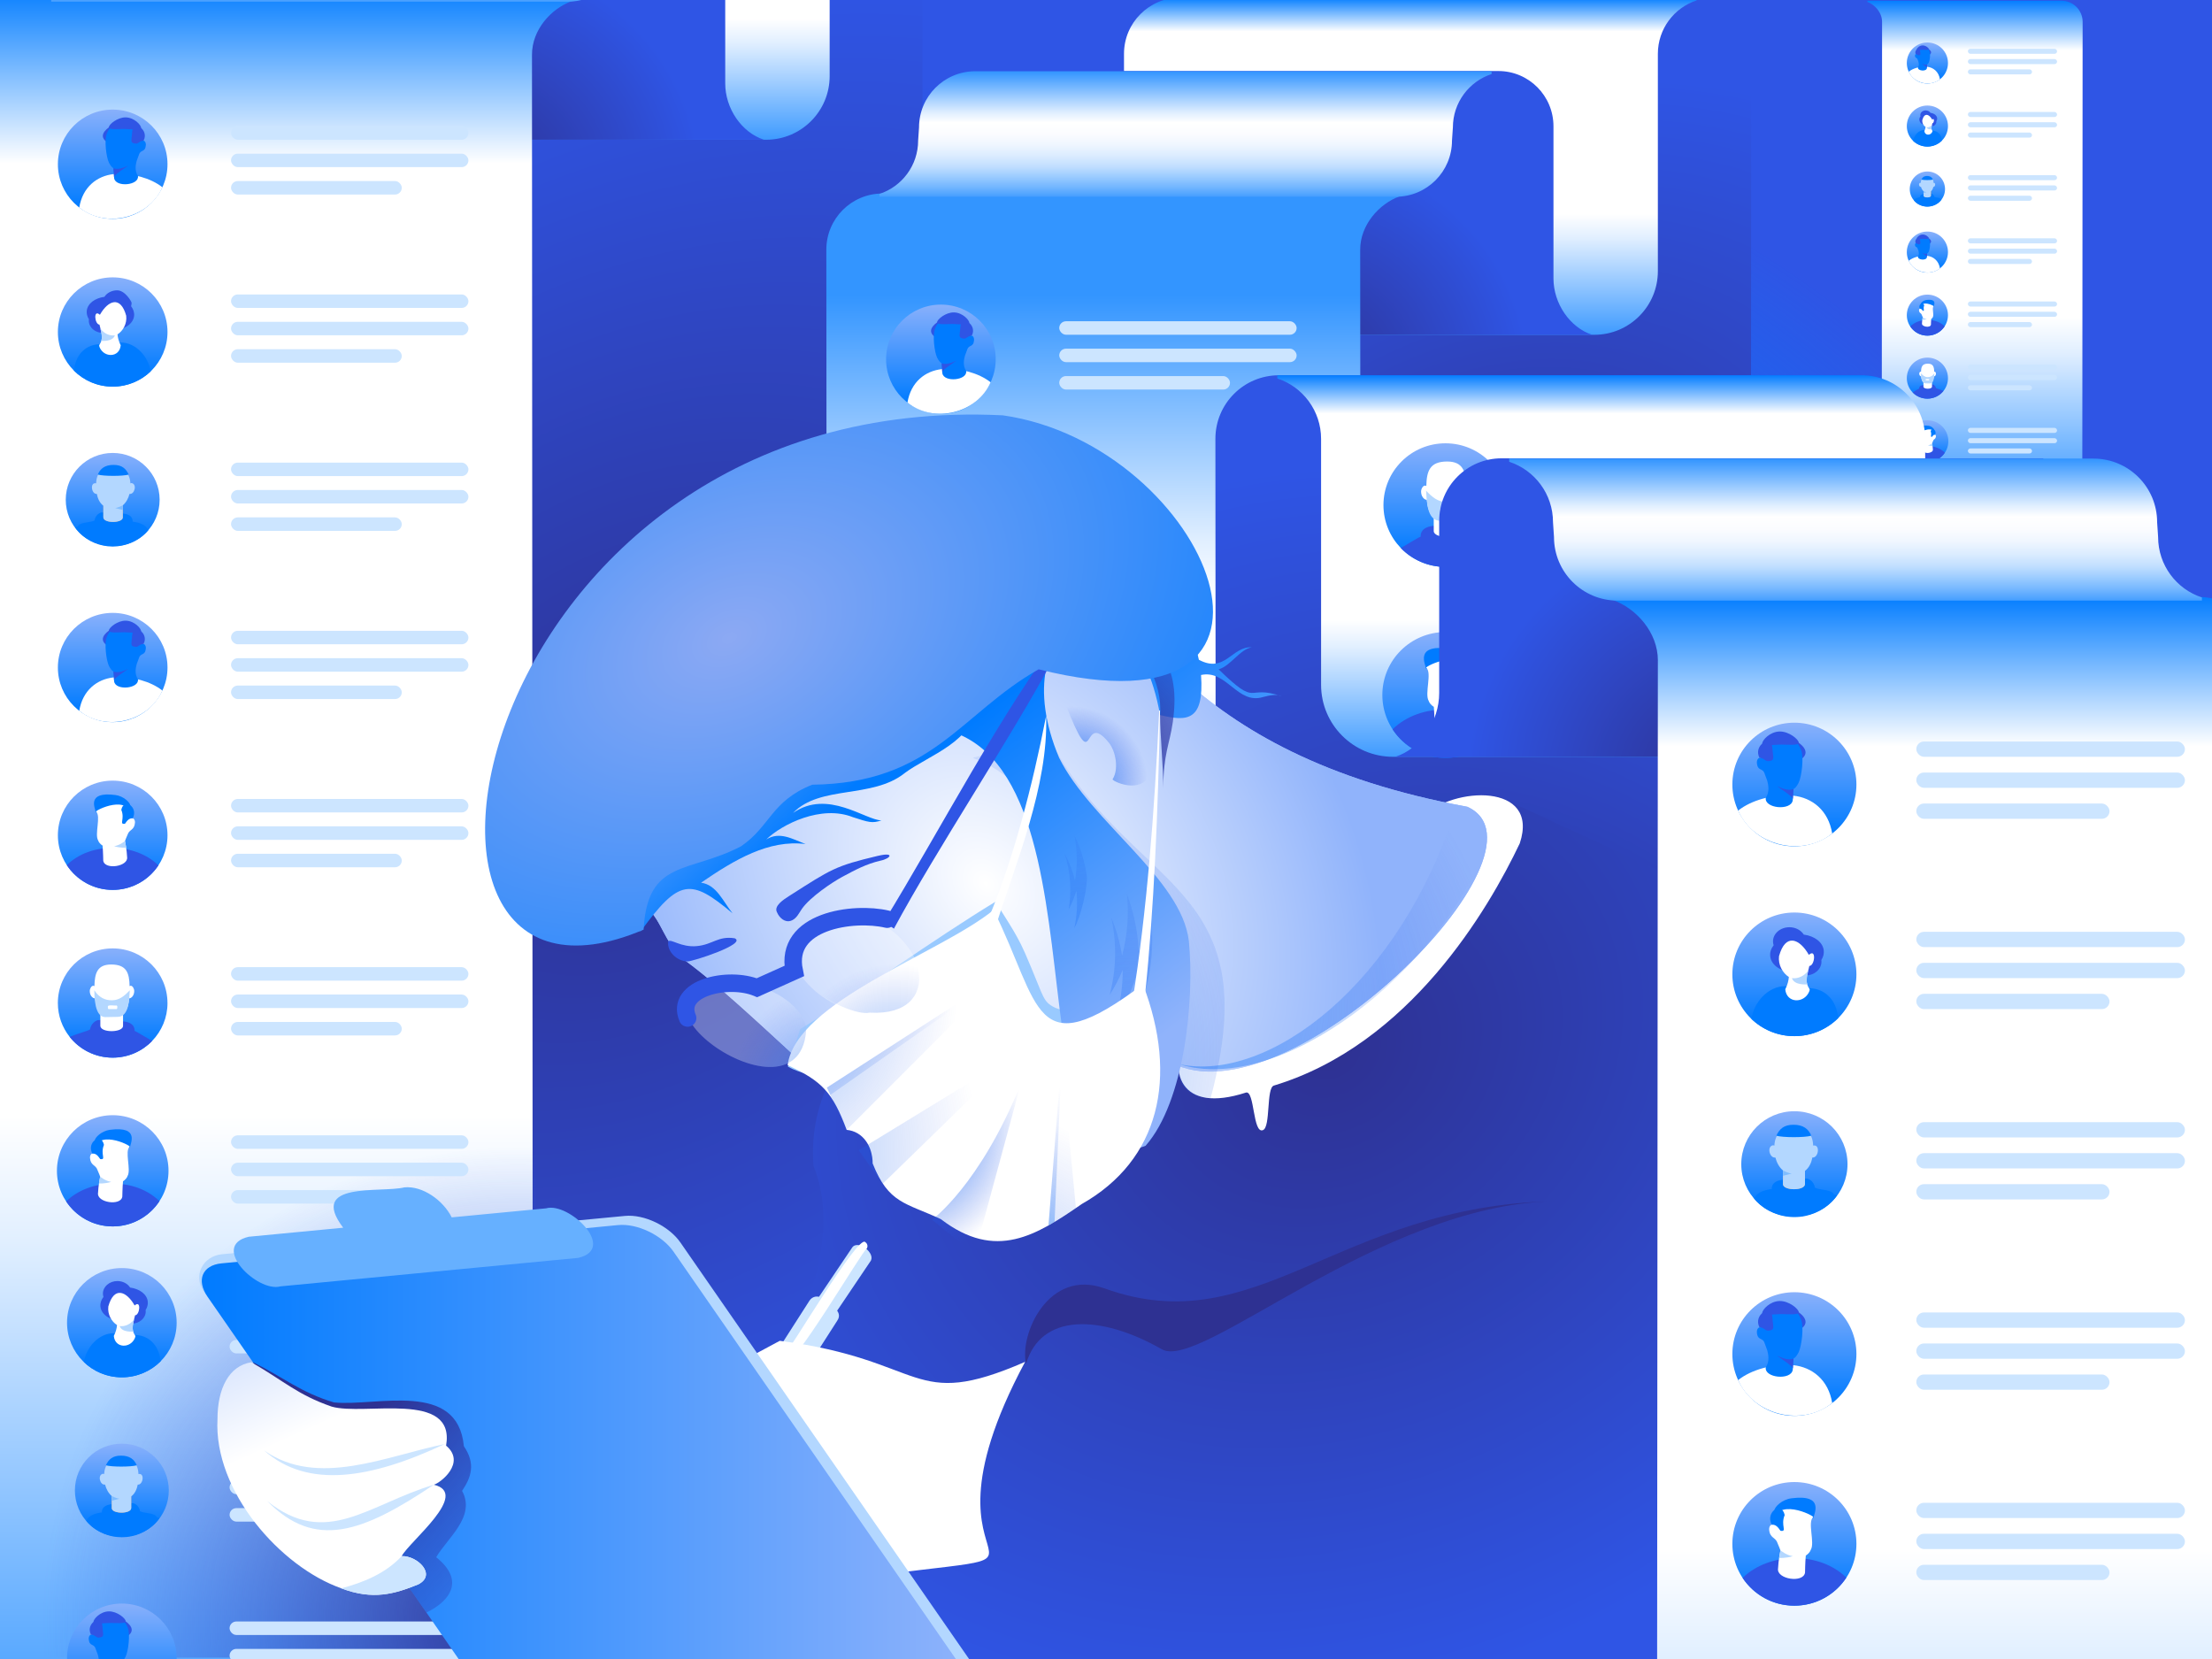 <?xml version="1.0" encoding="UTF-8"?>
<svg id="Layer_1" data-name="Layer 1" xmlns="http://www.w3.org/2000/svg" xmlns:xlink="http://www.w3.org/1999/xlink" viewBox="0 0 720 540">
  <rect x="0" y="0" width="720" height="540" fill="#333333" stroke="none"/>
  <defs>
    <style>
      .cls-1, .cls-2 {
        fill: none;
      }

      .cls-3 {
        fill: url(#linear-gradient);
      }

      .cls-4 {
        clip-path: url(#clippath);
      }

      .cls-5 {
        fill: #66b0ff;
      }

      .cls-6 {
        fill: #007bff;
      }

      .cls-7, .cls-8 {
        fill: #fff;
      }

      .cls-9 {
        fill: #b3d7ff;
      }

      .cls-10 {
        fill: #2f55e5;
      }

      .cls-11 {
        fill: #cce5ff;
      }

      .cls-12 {
        fill: #da9e6f;
      }

      .cls-13 {
        fill: #99caff;
      }

      .cls-14 {
        fill: #2e3192;
      }

      .cls-15 {
        fill: #80bdff;
      }

      .cls-16 {
        fill: url(#radial-gradient-23);
      }

      .cls-16, .cls-17, .cls-18, .cls-19, .cls-20, .cls-21, .cls-22, .cls-23, .cls-24, .cls-25 {
        opacity: .5;
      }

      .cls-17 {
        fill: url(#radial-gradient-24);
      }

      .cls-18 {
        fill: url(#radial-gradient-22);
      }

      .cls-19 {
        fill: url(#radial-gradient-20);
      }

      .cls-20 {
        fill: url(#radial-gradient-21);
      }

      .cls-21 {
        fill: url(#radial-gradient-13);
      }

      .cls-22 {
        fill: url(#radial-gradient-12);
      }

      .cls-23 {
        fill: url(#radial-gradient-18);
      }

      .cls-24 {
        fill: url(#radial-gradient-17);
      }

      .cls-26 {
        fill: url(#radial-gradient-26);
      }

      .cls-27 {
        fill: url(#radial-gradient-27);
      }

      .cls-28 {
        fill: url(#radial-gradient-25);
      }

      .cls-29 {
        fill: url(#radial-gradient-10);
      }

      .cls-30 {
        fill: url(#radial-gradient-19);
      }

      .cls-31 {
        fill: url(#radial-gradient-11);
      }

      .cls-32 {
        fill: url(#radial-gradient-16);
      }

      .cls-33 {
        fill: url(#radial-gradient-15);
      }

      .cls-34 {
        fill: url(#radial-gradient-14);
      }

      .cls-2 {
        stroke: #2f55e5;
        stroke-linecap: round;
        stroke-miterlimit: 10;
        stroke-width: 5.69px;
      }

      .cls-35 {
        fill: url(#radial-gradient-6);
      }

      .cls-36 {
        fill: url(#radial-gradient-5);
      }

      .cls-37 {
        fill: url(#radial-gradient-3);
      }

      .cls-38 {
        fill: url(#radial-gradient-4);
      }

      .cls-39 {
        fill: url(#radial-gradient-9);
      }

      .cls-40 {
        fill: url(#radial-gradient-8);
      }

      .cls-41 {
        fill: url(#radial-gradient-7);
      }

      .cls-42 {
        fill: url(#radial-gradient-2);
      }

      .cls-43 {
        fill: url(#linear-gradient-8);
      }

      .cls-44 {
        fill: url(#linear-gradient-9);
      }

      .cls-45 {
        fill: url(#linear-gradient-3);
      }

      .cls-46 {
        fill: url(#linear-gradient-4);
      }

      .cls-47 {
        fill: url(#linear-gradient-2);
      }

      .cls-48 {
        fill: url(#linear-gradient-6);
      }

      .cls-49 {
        fill: url(#linear-gradient-7);
      }

      .cls-50 {
        fill: url(#linear-gradient-5);
      }

      .cls-51 {
        fill: url(#radial-gradient);
      }

      .cls-52 {
        fill: url(#linear-gradient-40);
      }

      .cls-53 {
        fill: url(#linear-gradient-14);
      }

      .cls-54 {
        fill: url(#linear-gradient-18);
      }

      .cls-55 {
        fill: url(#linear-gradient-22);
      }

      .cls-56 {
        fill: url(#linear-gradient-20);
      }

      .cls-57 {
        fill: url(#linear-gradient-21);
      }

      .cls-58 {
        fill: url(#linear-gradient-23);
      }

      .cls-59 {
        fill: url(#linear-gradient-15);
      }

      .cls-60 {
        fill: url(#linear-gradient-19);
      }

      .cls-61 {
        fill: url(#linear-gradient-16);
      }

      .cls-62 {
        fill: url(#linear-gradient-17);
      }

      .cls-63 {
        fill: url(#linear-gradient-13);
      }

      .cls-64 {
        fill: url(#linear-gradient-12);
      }

      .cls-65 {
        fill: url(#linear-gradient-10);
      }

      .cls-66 {
        fill: url(#linear-gradient-11);
      }

      .cls-67 {
        fill: url(#linear-gradient-27);
      }

      .cls-68 {
        fill: url(#linear-gradient-24);
      }

      .cls-69 {
        fill: url(#linear-gradient-26);
      }

      .cls-70 {
        fill: url(#linear-gradient-38);
      }

      .cls-71 {
        fill: url(#linear-gradient-35);
      }

      .cls-72 {
        fill: url(#linear-gradient-37);
      }

      .cls-73 {
        fill: url(#linear-gradient-34);
      }

      .cls-74 {
        fill: url(#linear-gradient-39);
      }

      .cls-75 {
        fill: url(#linear-gradient-36);
      }

      .cls-76 {
        fill: url(#linear-gradient-25);
      }

      .cls-77 {
        fill: url(#linear-gradient-28);
      }

      .cls-78 {
        fill: url(#linear-gradient-29);
      }

      .cls-79 {
        fill: url(#linear-gradient-33);
      }

      .cls-80 {
        fill: url(#linear-gradient-30);
      }

      .cls-81 {
        fill: url(#linear-gradient-32);
      }

      .cls-82 {
        fill: url(#linear-gradient-31);
      }

      .cls-8 {
        opacity: .3;
      }
    </style>
    <clipPath id="clippath">
      <rect class="cls-1" y="0" width="720" height="540"/>
    </clipPath>
    <radialGradient id="radial-gradient" cx="255.39" cy="-27.02" fx="255.39" fy="-27.02" r="447.96" gradientTransform="translate(172.04 284.73) scale(.74 .55)" gradientUnits="userSpaceOnUse">
      <stop offset="0" stop-color="#2f55e5" stop-opacity="0"/>
      <stop offset=".13" stop-color="#2f55e5" stop-opacity=".02"/>
      <stop offset=".26" stop-color="#2f55e5" stop-opacity=".07"/>
      <stop offset=".4" stop-color="#2f55e5" stop-opacity=".16"/>
      <stop offset=".53" stop-color="#2f55e5" stop-opacity=".28"/>
      <stop offset=".66" stop-color="#2f55e5" stop-opacity=".44"/>
      <stop offset=".8" stop-color="#2f55e5" stop-opacity=".64"/>
      <stop offset=".93" stop-color="#2f55e5" stop-opacity=".87"/>
      <stop offset="1" stop-color="#2f55e5"/>
    </radialGradient>
    <radialGradient id="radial-gradient-2" cx="12.14" cy="573.95" fx="12.14" fy="573.95" r="262.27" gradientTransform="translate(388.71 -318.18) rotate(-180) scale(1 -1) skewX(16.45)" gradientUnits="userSpaceOnUse">
      <stop offset="0" stop-color="#2e3192"/>
      <stop offset="1" stop-color="#2f55e5"/>
    </radialGradient>
    <linearGradient id="linear-gradient" x1="705.9" y1="365.77" x2="705.9" y2="253.73" gradientTransform="translate(-522.73 -318.18)" gradientUnits="userSpaceOnUse">
      <stop offset="0" stop-color="#3395ff"/>
      <stop offset=".17" stop-color="#96c8ff"/>
      <stop offset=".3" stop-color="#e1efff"/>
      <stop offset=".37" stop-color="#fff"/>
      <stop offset=".9" stop-color="#fff"/>
      <stop offset="1" stop-color="#007bff"/>
    </linearGradient>
    <radialGradient id="radial-gradient-3" cx="-780.47" cy="18714.83" fx="-780.47" fy="18714.83" r="72.51" gradientTransform="translate(935.95 18774.52) scale(1 -1)" xlink:href="#radial-gradient-2"/>
    <linearGradient id="linear-gradient-2" x1="536.73" y1="897.45" x2="536.73" y2="312.91" gradientTransform="translate(-621.78 -318.18) skewX(16.45)" xlink:href="#linear-gradient"/>
    <radialGradient id="radial-gradient-4" cx="168.37" cy="527.93" fx="168.37" fy="527.93" r="154.56" gradientUnits="userSpaceOnUse">
      <stop offset="0" stop-color="#2e3192"/>
      <stop offset="1" stop-color="#2f55e5" stop-opacity="0"/>
    </radialGradient>
    <linearGradient id="linear-gradient-3" x1="629.04" y1="278.01" x2="629.04" y2="322.91" gradientTransform="translate(-522.73 -318.18)" gradientUnits="userSpaceOnUse">
      <stop offset="0" stop-color="#3395ff"/>
      <stop offset=".17" stop-color="#96c8ff"/>
      <stop offset=".3" stop-color="#e1efff"/>
      <stop offset=".37" stop-color="#fff"/>
      <stop offset=".45" stop-color="#fbfcff"/>
      <stop offset=".53" stop-color="#eff6ff"/>
      <stop offset=".61" stop-color="#dbecff"/>
      <stop offset=".69" stop-color="#c0deff"/>
      <stop offset=".76" stop-color="#9cccff"/>
      <stop offset=".84" stop-color="#71b5ff"/>
      <stop offset=".92" stop-color="#3d9aff"/>
      <stop offset="1" stop-color="#037cff"/>
      <stop offset="1" stop-color="#007bff"/>
    </linearGradient>
    <linearGradient id="linear-gradient-4" x1="-3395.15" y1="122.39" x2="-3395.15" y2="88.56" gradientTransform="translate(3431.83)" gradientUnits="userSpaceOnUse">
      <stop offset="0" stop-color="#007bff"/>
      <stop offset="1" stop-color="#90b3fb"/>
    </linearGradient>
    <linearGradient id="linear-gradient-5" x1="-3395.15" y1="67.78" x2="-3395.15" y2="33.95" xlink:href="#linear-gradient-4"/>
    <linearGradient id="linear-gradient-6" x1="-3395.15" y1="340.81" x2="-3395.15" y2="306.98" xlink:href="#linear-gradient-4"/>
    <linearGradient id="linear-gradient-7" x1="1151.33" y1="286.21" x2="1151.33" y2="252.37" gradientTransform="translate(1188.01) rotate(-180) scale(1 -1)" xlink:href="#linear-gradient-4"/>
    <linearGradient id="linear-gradient-8" x1="-3395.15" y1="231.6" x2="-3395.15" y2="197.77" xlink:href="#linear-gradient-4"/>
    <linearGradient id="linear-gradient-9" x1="-3395.15" y1="395.68" x2="-3395.15" y2="361.23" xlink:href="#linear-gradient-4"/>
    <linearGradient id="linear-gradient-10" x1="-3395.15" y1="174.94" x2="-3395.15" y2="145.96" xlink:href="#linear-gradient-4"/>
    <radialGradient id="radial-gradient-5" cx="-244.8" cy="531.14" fx="-244.8" fy="531.14" r="187.16" xlink:href="#radial-gradient-2"/>
    <linearGradient id="linear-gradient-11" x1="981.78" y1="429.25" x2="981.78" y2="317.21" xlink:href="#linear-gradient"/>
    <radialGradient id="radial-gradient-6" cx="-510.89" cy="18651.35" fx="-510.89" fy="18651.35" r="72.51" gradientTransform="translate(935.95 18774.33) scale(1 -1)" xlink:href="#radial-gradient-2"/>
    <linearGradient id="linear-gradient-12" x1="362.28" y1="96.13" x2="362.28" y2="364.01" gradientUnits="userSpaceOnUse">
      <stop offset="0" stop-color="#3395ff"/>
      <stop offset=".17" stop-color="#96c8ff"/>
      <stop offset=".3" stop-color="#e1efff"/>
      <stop offset=".37" stop-color="#fff"/>
      <stop offset=".48" stop-color="#fff"/>
      <stop offset="1" stop-color="#007bff"/>
    </linearGradient>
    <linearGradient id="linear-gradient-13" x1="908.61" y1="341.5" x2="908.61" y2="386.4" xlink:href="#linear-gradient-3"/>
    <linearGradient id="linear-gradient-14" x1="-3125.57" y1="131.26" x2="-3125.57" y2="97.43" xlink:href="#linear-gradient-4"/>
    <radialGradient id="radial-gradient-7" cx="387.76" cy="682.19" fx="387.76" fy="682.19" r="211.79" gradientTransform="translate(-87.96 -318.18) skewX(16.45)" xlink:href="#radial-gradient-2"/>
    <linearGradient id="linear-gradient-15" x1="-3170.75" y1="444.86" x2="-3170.75" y2="411.03" gradientTransform="translate(-3131.08) rotate(-180) scale(1 -1)" xlink:href="#linear-gradient-4"/>
    <linearGradient id="linear-gradient-16" x1="-3170.75" y1="554.07" x2="-3170.75" y2="520.24" gradientTransform="translate(-3131.08) rotate(-180) scale(1 -1)" xlink:href="#linear-gradient-4"/>
    <linearGradient id="linear-gradient-17" x1="-3170.75" y1="497.41" x2="-3170.75" y2="468.43" gradientTransform="translate(-3131.08) rotate(-180) scale(1 -1)" xlink:href="#linear-gradient-4"/>
    <linearGradient id="linear-gradient-18" x1="161.97" y1="482.09" x2="161.97" y2="318.16" gradientTransform="translate(922.52 -318.18) rotate(-180) scale(1 -1) skewX(16.45)" xlink:href="#linear-gradient"/>
    <linearGradient id="linear-gradient-19" x1="-3758.45" y1="46.41" x2="-3758.45" y2="33.7" gradientTransform="translate(-3131.08) rotate(-180) scale(1 -1)" xlink:href="#linear-gradient-4"/>
    <linearGradient id="linear-gradient-20" x1="-3758.45" y1="25.9" x2="-3758.45" y2="13.19" gradientTransform="translate(-3131.08) rotate(-180) scale(1 -1)" xlink:href="#linear-gradient-4"/>
    <linearGradient id="linear-gradient-21" x1="-3758.45" y1="128.47" x2="-3758.45" y2="115.76" gradientTransform="translate(-3131.08) rotate(-180) scale(1 -1)" xlink:href="#linear-gradient-4"/>
    <linearGradient id="linear-gradient-22" x1="1514.63" y1="107.95" x2="1514.63" y2="95.24" gradientTransform="translate(-887.27)" xlink:href="#linear-gradient-4"/>
    <linearGradient id="linear-gradient-23" x1="-3758.45" y1="87.44" x2="-3758.45" y2="74.73" gradientTransform="translate(-3131.08) rotate(-180) scale(1 -1)" xlink:href="#linear-gradient-4"/>
    <linearGradient id="linear-gradient-24" x1="-3758.45" y1="149.08" x2="-3758.45" y2="136.14" gradientTransform="translate(-3131.08) rotate(-180) scale(1 -1)" xlink:href="#linear-gradient-4"/>
    <linearGradient id="linear-gradient-25" x1="-3758.45" y1="66.15" x2="-3758.45" y2="55.27" gradientTransform="translate(-3131.08) rotate(-180) scale(1 -1)" xlink:href="#linear-gradient-4"/>
    <radialGradient id="radial-gradient-8" cx="432.81" cy="341.88" fx="432.81" fy="341.88" r="246.54" gradientTransform="translate(950.08 365.82) rotate(149.35) scale(1 .83)" xlink:href="#radial-gradient-2"/>
    <radialGradient id="radial-gradient-9" cx="320.32" cy="288.12" fx="320.32" fy="288.12" r="147.33" gradientTransform="translate(295.03 -102.84) rotate(51.15) scale(1 .78)" gradientUnits="userSpaceOnUse">
      <stop offset="0" stop-color="#fff"/>
      <stop offset="1" stop-color="#90b3fb"/>
    </radialGradient>
    <radialGradient id="radial-gradient-10" cx="338.11" cy="184.57" fx="338.11" fy="184.57" r="25.34" gradientTransform="translate(238.54 -169.39) rotate(51.15) scale(1 .78)" xlink:href="#radial-gradient-9"/>
    <radialGradient id="radial-gradient-11" cx="364.47" cy="371.28" fx="364.47" fy="371.28" r="18.9" gradientTransform="translate(362.19 -94.91) rotate(51.15) scale(1 .78)" xlink:href="#radial-gradient-9"/>
    <radialGradient id="radial-gradient-12" cx="381.23" cy="327.9" fx="381.23" fy="327.9" r="107.47" gradientUnits="userSpaceOnUse">
      <stop offset="0" stop-color="#007bff"/>
      <stop offset="1" stop-color="#2f55e5" stop-opacity="0"/>
    </radialGradient>
    <radialGradient id="radial-gradient-13" cx="308.12" cy="341.09" fx="308.12" fy="341.09" r="121.93" xlink:href="#radial-gradient-12"/>
    <linearGradient id="linear-gradient-26" x1="331.05" y1="223.55" x2="403.3" y2="318.42" gradientTransform="matrix(1, 0, 0, 1, 0, 0)" xlink:href="#linear-gradient-4"/>
    <radialGradient id="radial-gradient-14" cx="370.24" cy="384.01" fx="370.24" fy="384.01" r="120.69" xlink:href="#radial-gradient-12"/>
    <radialGradient id="radial-gradient-15" cx="546.97" cy="-236.79" fx="546.97" fy="-236.79" r="83.28" gradientTransform="translate(-166.52 623.77) rotate(-5.3)" xlink:href="#radial-gradient-12"/>
    <radialGradient id="radial-gradient-16" cx="359.19" cy="244.14" fx="359.19" fy="244.14" r="77.46" xlink:href="#radial-gradient-4"/>
    <radialGradient id="radial-gradient-17" cx="77.26" cy="1623.59" fx="77.26" fy="1623.59" r="34.77" gradientTransform="translate(511.92 -1343.32) rotate(11) scale(1 1.05) skewX(1.03)" xlink:href="#radial-gradient-12"/>
    <radialGradient id="radial-gradient-18" cx="58.16" cy="1632" fx="58.16" fy="1632" r="33.32" gradientTransform="translate(511.92 -1343.32) rotate(11) scale(1 1.05) skewX(1.03)" xlink:href="#radial-gradient-12"/>
    <linearGradient id="linear-gradient-27" x1="263.3" y1="268.56" x2="221.92" y2="221.55" gradientTransform="matrix(1, 0, 0, 1, 0, 0)" xlink:href="#linear-gradient-4"/>
    <radialGradient id="radial-gradient-19" cx="237.68" cy="208.24" fx="237.68" fy="208.24" r="239.39" gradientTransform="translate(-36.48 188.52) rotate(-26.04) scale(1 .66)" gradientUnits="userSpaceOnUse">
      <stop offset="0" stop-color="#8ca9f3"/>
      <stop offset="1" stop-color="#007bff"/>
    </radialGradient>
    <radialGradient id="radial-gradient-20" cx="22.57" cy="1607.78" fx="22.57" fy="1607.78" r="71.23" gradientTransform="translate(511.92 -1343.32) rotate(11) scale(1 1.05) skewX(1.03)" xlink:href="#radial-gradient-12"/>
    <radialGradient id="radial-gradient-21" cx="22.57" cy="1604.78" fx="22.57" fy="1604.78" r="69.17" gradientTransform="translate(511.92 -1343.32) rotate(11) scale(1 1.05) skewX(1.03)" xlink:href="#radial-gradient-12"/>
    <radialGradient id="radial-gradient-22" cx="23.32" cy="1657.05" fx="23.32" fy="1657.05" r="86.25" gradientTransform="translate(511.92 -1343.32) rotate(11) scale(1 1.05) skewX(1.03)" xlink:href="#radial-gradient-12"/>
    <radialGradient id="radial-gradient-23" cx="308.44" cy="449.82" fx="308.44" fy="449.82" r="90.94" xlink:href="#radial-gradient-12"/>
    <radialGradient id="radial-gradient-24" cx="331.77" cy="416.71" fx="331.77" fy="416.71" r="64" xlink:href="#radial-gradient-12"/>
    <radialGradient id="radial-gradient-25" cx="83.21" cy="1639.57" fx="83.21" fy="1639.57" r="39.8" gradientTransform="translate(511.92 -1343.32) rotate(11) scale(1 1.05) skewX(1.03)" xlink:href="#radial-gradient-12"/>
    <linearGradient id="linear-gradient-28" x1="65.67" y1="484.99" x2="318.23" y2="484.99" gradientTransform="matrix(1, 0, 0, 1, 0, 0)" xlink:href="#linear-gradient-4"/>
    <linearGradient id="linear-gradient-29" x1="114.85" y1="467.56" x2="190" y2="535.45" gradientUnits="userSpaceOnUse">
      <stop offset="0" stop-color="#2e3192"/>
      <stop offset="1" stop-color="#2f55e5" stop-opacity="0"/>
    </linearGradient>
    <linearGradient id="linear-gradient-30" x1="1116.68" y1="-935.65" x2="1112.18" y2="-1013.19" gradientTransform="translate(-135.82 1709.01) rotate(-19.41) scale(.82 1.17) skewX(19.79)" gradientUnits="userSpaceOnUse">
      <stop offset="0" stop-color="#fff"/>
      <stop offset="1" stop-color="#90b3fb"/>
    </linearGradient>
    <radialGradient id="radial-gradient-26" cx="348.69" cy="254.68" fx="348.69" fy="254.68" r="24.77" xlink:href="#radial-gradient-12"/>
    <linearGradient id="linear-gradient-31" x1="302.3" y1="566.9" x2="302.3" y2="440.12" gradientTransform="translate(823.48 -318.18) rotate(-180) scale(1 -1)" xlink:href="#linear-gradient"/>
    <linearGradient id="linear-gradient-32" x1="-3601.58" y1="180.63" x2="-3601.58" y2="142.35" gradientTransform="translate(-3131.08) rotate(-180) scale(1 -1)" xlink:href="#linear-gradient-4"/>
    <linearGradient id="linear-gradient-33" x1="-3601.58" y1="242.72" x2="-3601.58" y2="203.74" gradientTransform="translate(-3131.08) rotate(-180) scale(1 -1)" xlink:href="#linear-gradient-4"/>
    <radialGradient id="radial-gradient-27" cx="-1194.85" cy="18519.55" fx="-1194.85" fy="18519.55" r="82.05" gradientTransform="translate(-635.2 18773.84) rotate(-180)" xlink:href="#radial-gradient-2"/>
    <linearGradient id="linear-gradient-34" x1="87.17" y1="1005.46" x2="87.17" y2="511.66" gradientTransform="translate(922.52 -318.18) rotate(-180) scale(1 -1) skewX(16.45)" xlink:href="#linear-gradient"/>
    <linearGradient id="linear-gradient-35" x1="219.5" y1="467.59" x2="219.5" y2="518.4" gradientTransform="translate(823.48 -318.18) rotate(-180) scale(1 -1)" xlink:href="#linear-gradient-3"/>
    <linearGradient id="linear-gradient-36" x1="-3715.15" y1="333.36" x2="-3715.15" y2="295.07" gradientTransform="translate(-3131.08) rotate(-180) scale(1 -1)" xlink:href="#linear-gradient-4"/>
    <linearGradient id="linear-gradient-37" x1="-3715.15" y1="271.57" x2="-3715.15" y2="233.28" gradientTransform="translate(-3131.08) rotate(-180) scale(1 -1)" xlink:href="#linear-gradient-4"/>
    <linearGradient id="linear-gradient-38" x1="1471.34" y1="518.74" x2="1471.34" y2="480.45" gradientTransform="translate(-887.27)" xlink:href="#linear-gradient-4"/>
    <linearGradient id="linear-gradient-39" x1="-3715.15" y1="456.94" x2="-3715.15" y2="418.66" gradientTransform="translate(-3131.08) rotate(-180) scale(1 -1)" xlink:href="#linear-gradient-4"/>
    <linearGradient id="linear-gradient-40" x1="-3715.15" y1="392.82" x2="-3715.15" y2="360.03" gradientTransform="translate(-3131.08) rotate(-180) scale(1 -1)" xlink:href="#linear-gradient-4"/>
  </defs>
  <g class="cls-4">
    <g>
      <rect class="cls-6" x="0" y="0" width="720" height="540" transform="translate(720 540) rotate(180)"/>
      <rect class="cls-51" y="0" width="720" height="540"/>
      <g>
        <g>
          <rect class="cls-42" x="126.51" y="-3.3" width="173.77" height="579.09"/>
          <path class="cls-3" d="M96.28-3.3V45.49H249.34c11.44,0,20.71-9.27,20.71-20.71V-3.3H96.28Z"/>
          <g>
            <path class="cls-37" d="M236.06,27.14V-3.3H62.29V27.14c0,10.13,8.19,18.35,18.29,18.35H248.66c-7.32-2.4-12.6-10.21-12.6-18.36Z"/>
            <path class="cls-47" d="M17.66-.49c-3.19-1.27-5.9-2.19-8.22-2.8H-.96C-5.98,.07-.62,11.17-.6,17.81L-.3,568.31H173.46l-.3-550.5c-.01-8.12,6.23-15,12.84-17.39l-.27-.91H17.66Z"/>
            <path class="cls-38" d="M174.4,539.55l-.24-521.74c-.01-8.12,6.23-15,12.84-17.39l-.27-.91H18.66C8.55-.49,.38,7.7,.4,17.81l.24,521.74H174.4Z"/>
            <path class="cls-45" d="M22.18-3.3c-1.64,1.27-3.49,2.28-5.51,2.94V.56H184.74c4.23,0,8.1-1.45,11.2-3.85H22.18Z"/>
          </g>
        </g>
        <g>
          <rect class="cls-11" x="75.2" y="41.09" width="77.27" height="4.39" rx="2.2" ry="2.2"/>
          <rect class="cls-11" x="75.2" y="50.01" width="77.27" height="4.39" rx="2.2" ry="2.2"/>
          <rect class="cls-11" x="75.2" y="58.93" width="55.58" height="4.39" rx="2.2" ry="2.2"/>
        </g>
        <g>
          <rect class="cls-11" x="75.2" y="95.84" width="77.27" height="4.39" rx="2.2" ry="2.2"/>
          <rect class="cls-11" x="75.2" y="104.75" width="77.27" height="4.39" rx="2.2" ry="2.2"/>
          <rect class="cls-11" x="75.2" y="113.67" width="55.58" height="4.39" rx="2.2" ry="2.2"/>
        </g>
        <g>
          <rect class="cls-11" x="75.2" y="150.58" width="77.27" height="4.39" rx="2.2" ry="2.2"/>
          <rect class="cls-11" x="75.2" y="159.49" width="77.27" height="4.39" rx="2.2" ry="2.2"/>
          <rect class="cls-11" x="75.2" y="168.41" width="55.58" height="4.39" rx="2.2" ry="2.2"/>
        </g>
        <g>
          <rect class="cls-11" x="75.2" y="205.32" width="77.27" height="4.39" rx="2.2" ry="2.2"/>
          <rect class="cls-11" x="75.2" y="214.24" width="77.27" height="4.39" rx="2.2" ry="2.2"/>
          <rect class="cls-11" x="75.2" y="223.15" width="55.58" height="4.39" rx="2.2" ry="2.2"/>
        </g>
        <g>
          <rect class="cls-11" x="75.2" y="260.06" width="77.27" height="4.39" rx="2.2" ry="2.2"/>
          <rect class="cls-11" x="75.2" y="268.98" width="77.27" height="4.39" rx="2.2" ry="2.2"/>
          <rect class="cls-11" x="75.2" y="277.9" width="55.58" height="4.39" rx="2.2" ry="2.2"/>
        </g>
        <g>
          <rect class="cls-11" x="75.2" y="314.81" width="77.27" height="4.39" rx="2.2" ry="2.2"/>
          <rect class="cls-11" x="75.2" y="323.72" width="77.27" height="4.39" rx="2.2" ry="2.2"/>
          <rect class="cls-11" x="75.2" y="332.64" width="55.58" height="4.39" rx="2.2" ry="2.2"/>
        </g>
        <g>
          <rect class="cls-11" x="75.2" y="369.55" width="77.27" height="4.39" rx="2.2" ry="2.2"/>
          <rect class="cls-11" x="75.2" y="378.46" width="77.27" height="4.39" rx="2.2" ry="2.2"/>
          <rect class="cls-11" x="75.2" y="387.38" width="55.58" height="4.39" rx="2.2" ry="2.2"/>
        </g>
        <g>
          <g>
            <ellipse class="cls-46" cx="36.68" cy="108.06" rx="17.84" ry="17.78"/>
            <path class="cls-6" d="M49.05,120.88c-3.21,3.07-7.56,4.96-12.37,4.96-4.93,0-9.38-1.99-12.61-5.2,.48-4.81,3.34-8.27,8.07-8.59,.28-.04,7.16-.56,7.16-.56,4.9,0,8.99,4.55,9.74,9.4Z"/>
            <path class="cls-10" d="M42.66,99.68c.11-.35,.18-.72,.18-1.1s-2.11-4.08-4.71-4.08c-1.78,0-3.34,.86-4.14,2.12-3.1,.41-5.5,2.19-5.75,4.56-.1,.96,.16,1.9,.7,2.75-.02,.15-.03,.31-.03,.47,0,2.19,2.05,3.96,4.58,3.96,1.09,0,2.09-.33,2.87-.88,3.82,.06,6.99-1.9,7.29-4.65,.12-1.12-.25-2.21-.98-3.16Z"/>
            <path class="cls-7" d="M41.09,102.81c-1.84-6.69-5.9-5.03-8.55-.39-.02,0-.03,0-.05,.02-2.17-1.93-1.7,3.17-.11,3.22,.38,1.99,1.58,4.23-.01,6.54-.2,.33-.05,.48,.06,.86,1.45,3.44,6.49,3.39,6.86-.68-.7-1.41-.96-2.58-1.04-3.54,1.77-1.14,3.13-3.45,2.83-6.03Z"/>
            <path class="cls-9" d="M32.95,110.92v.02s3.74,.41,4.44-1.79c-1.65,.24-3.58-.56-4.73-2.24,.36,1.56,.69,3.09,.29,4Z"/>
            <path class="cls-7" d="M32.56,105.25c0,.13-.1,.24-.23,.24s-.25-.11-.25-.24,.1-.24,.23-.24,.25,.11,.25,.24Z"/>
          </g>
          <g>
            <ellipse class="cls-50" cx="36.68" cy="53.45" rx="17.84" ry="17.78"/>
            <g>
              <g>
                <path class="cls-7" d="M52.86,60.95c-4.35,10.1-18.5,13.57-27.06,6.59,1.09-6.64,5.75-10.32,11.26-10.88,.32-.05,.65-.07,.98-.1,4.95-.13,10.92,1.31,14.82,4.39Z"/>
                <path class="cls-10" d="M34.58,46.07c3.13,2.36,1.35-4.93,1.35-4.93,0,0-4.47,2.56-1.35,4.93h0Z"/>
                <path class="cls-6" d="M46.36,45.8c-.37-8.38-9.58-8.01-11.6-2.26-.86,2.01-.2,7.57,.71,9.43,.53,.96,.8,1.37,1.47,1.8,.07,1.05,.21,3.18,.21,3.23,.5,3.09,8.25,2.34,7.75-.74-1.16-1.68-.73-3.76-.4-4.93,.3-.84,.55-1.45,.75-2.02,.56-1.74,2.05-.58,2.23-3.17,0-1.03-.62-1.52-1.11-1.34Z"/>
              </g>
              <g>
                <path class="cls-10" d="M36.92,54.76c.18,1.8,.19,2.23,.19,2.86,0-.71,4.21-3.37,4.59-3.72-1.76,.87-3.41,1.37-4.78,.86Z"/>
                <path class="cls-10" d="M35.44,41.42c0,.91,3.28,.55,5.01,.55s5.49,.59,5.49-.32c0-.91-2.16-3.37-4.99-3.44-2.7-.07-5.51,2.3-5.51,3.2Z"/>
                <path class="cls-10" d="M46.72,45.79c-1.15-.04-1.68,1-2.45,.95-2.16-.14-1.4-1-1.26-3.71,.21-4.15,5.66-.89,3.72,2.75Z"/>
              </g>
            </g>
          </g>
          <g>
            <path class="cls-48" d="M54.52,326.48c0,4.79-1.91,9.14-5,12.34-3.24,3.35-7.8,5.44-12.84,5.44-5.68,0-10.74-2.65-14.01-6.77-2.4-3.03-3.84-6.85-3.84-11.01,0-9.82,7.99-17.78,17.84-17.78,9.86,0,17.84,7.96,17.84,17.78Z"/>
            <path class="cls-10" d="M49.52,338.82c-3.24,3.35-7.8,5.44-12.84,5.44-5.68,0-10.74-2.65-14.01-6.77,2.17-.93,5.51-1.77,6.64-2.39,.22-1.8,1.78-2.93,2.63-3.06,0,0,4.39,0,8.34,.44,3.95,.44,3.51,3.06,3.51,3.06,.24,.04,2.86,1.59,5.73,3.28Z"/>
            <path class="cls-7" d="M42.58,320.86c-.14,0-.27,.05-.39,.13-.1-4.31-.98-7.05-6-7.05-4.61,0-5.35,2.95-5.46,7.05-.12-.08-.25-.13-.38-.13-.58,0-1.13,.91-1.13,1.72,0,1.34,.8,2.34,1.69,2.4,.28,1.63,.86,3.12,1.75,4.22v4.72c.12,2.36,7.41,2.21,7.39,0v-3.91c1.37-1.24,1.81-3.14,1.98-5.03,.88-.08,1.66-1.07,1.66-2.4,0-.81-.55-1.72-1.13-1.72Z"/>
            <path class="cls-9" d="M30.7,322.33c.03,5.42,1.07,8.73,3.59,8.73,0,0,3.98-.07,3.99-.07,3.84,0,3.8-6.09,3.97-8.65-1.73,1.8-3.34,3.22-5.79,3.25-2.16,.02-4.16-.8-5.76-3.26Zm4.41,5.29c-.08-.67,2.43-.21,2.73-.34,.19,0,.34,.15,.34,.34-.01,.27,.09,.85-.34,.84,0,0-2.39,0-2.39,0-.43,0-.33-.56-.34-.84Z"/>
          </g>
          <g>
            <ellipse class="cls-49" cx="36.68" cy="271.87" rx="17.84" ry="17.78"/>
            <path class="cls-10" d="M21.74,281.59c3.19,4.85,8.69,8.07,14.94,8.07,6.22,0,11.7-3.17,14.89-7.98-7.53-7.39-22.04-7.75-29.83-.08Z"/>
            <path class="cls-6" d="M31.14,264.29c0,.91,4.28-1.75,5.96-1.75,1.68,0,5.32,.59,5.32-.32s-2.11-3.08-4.84-3.44c-9.77-1.28-6.44,4.6-6.44,5.51Z"/>
            <path class="cls-7" d="M42.83,266.37c.49-.18,1.12,.31,1.11,1.34-.18,2.6-1.84,2.19-2.4,3.93-.34,.7-.85,2.1-.85,2.1,0,0,.61,3.04,.68,5.22,.5,3.09-7.27,4.29-7.76,1.2,0-.05-.04-2.78-.22-4.92-.72-.47-1.25-1.08-1.45-1.69-1.21-2.02,1.01-7.96-.67-9.36-.44-.37,11.2-6.2,11.57,2.18Z"/>
            <path class="cls-6" d="M43.2,266.35c-1.15-.04-1.74,.64-2.52,1.77-2.05,.33,.06-1.51-1.2-4.52,.84-4.07,5.66-.89,3.72,2.75Z"/>
            <path class="cls-9" d="M40.69,273.74s-1.63,1.41-3.55,1.69c2.02,.64,3.94,.5,3.94,.5l-.39-2.19Z"/>
          </g>
          <g>
            <ellipse class="cls-43" cx="36.68" cy="217.27" rx="17.84" ry="17.78"/>
            <g>
              <g>
                <path class="cls-7" d="M52.86,224.77c-4.35,10.1-18.5,13.57-27.06,6.59,1.09-6.64,5.75-10.32,11.26-10.88,.32-.05,.65-.07,.98-.1,4.95-.13,10.92,1.31,14.82,4.39Z"/>
                <path class="cls-10" d="M34.58,209.89c3.13,2.36,1.35-4.93,1.35-4.93,0,0-4.47,2.56-1.35,4.93h0Z"/>
                <path class="cls-6" d="M46.36,209.62c-.37-8.38-9.58-8.01-11.6-2.26-.86,2.01-.2,7.57,.71,9.43,.53,.96,.8,1.37,1.47,1.8,.07,1.05,.21,3.18,.21,3.23,.5,3.09,8.25,2.34,7.75-.74-1.16-1.68-.73-3.76-.4-4.93,.3-.84,.55-1.45,.75-2.02,.56-1.74,2.05-.58,2.23-3.17,0-1.03-.62-1.52-1.11-1.34Z"/>
              </g>
              <g>
                <path class="cls-10" d="M36.92,218.58c.18,1.8,.19,2.23,.19,2.86,0-.71,4.21-3.37,4.59-3.72-1.76,.87-3.41,1.37-4.78,.86Z"/>
                <path class="cls-10" d="M35.44,205.24c0,.91,3.28,.55,5.01,.55s5.49,.59,5.49-.32c0-.91-2.16-3.37-4.99-3.44-2.7-.07-5.51,2.3-5.51,3.2Z"/>
                <path class="cls-10" d="M46.72,209.61c-1.15-.04-1.68,1-2.45,.95-2.16-.14-1.4-1-1.26-3.71,.21-4.15,5.66-.89,3.72,2.75Z"/>
              </g>
            </g>
          </g>
          <g>
            <path class="cls-44" d="M54.85,381.09c0,10-8.13,18.1-18.16,18.1-10.03,0-18.16-8.1-18.16-18.1,0-10,8.13-18.1,18.16-18.1,10.03,0,18.16,8.1,18.16,18.1Z"/>
            <path class="cls-10" d="M51.9,390.98c-3.24,4.94-8.84,8.21-15.21,8.21s-11.91-3.23-15.16-8.13c7.67-7.53,22.44-7.89,30.37-.08Z"/>
            <path class="cls-6" d="M42.33,373.37c0,.92-4.36-1.79-6.06-1.79-1.71,0-5.42,.6-5.42-.33,0-.92,2.15-3.13,4.93-3.5,9.94-1.3,6.55,4.69,6.55,5.61Z"/>
            <path class="cls-7" d="M30.42,375.48c-.5-.18-1.14,.31-1.13,1.36,.18,2.64,1.88,2.23,2.44,4,.34,.71,.87,2.14,.87,2.14,0,0-.62,3.09-.69,5.31-.51,3.14,7.4,4.36,7.9,1.22,0-.05,.04-2.83,.23-5.01,.73-.48,1.27-1.09,1.48-1.72,1.23-2.06-1.03-8.1,.69-9.53,.45-.38-11.4-6.32-11.78,2.22Z"/>
            <path class="cls-6" d="M30.05,375.47c1.17-.04,1.77,.65,2.57,1.8,2.08,.34-.06-1.54,1.22-4.61-.85-4.14-5.76-.9-3.79,2.8Z"/>
            <path class="cls-9" d="M32.6,382.98s1.66,1.44,3.61,1.72c-2.06,.65-4.01,.51-4.01,.51l.4-2.23Z"/>
          </g>
          <g>
            <path class="cls-65" d="M51.96,162.66c0,8.41-6.84,15.23-15.28,15.23-8.44,0-15.28-6.82-15.28-15.23s6.84-15.23,15.28-15.23c8.44,0,15.28,6.82,15.28,15.23Z"/>
            <g>
              <g>
                <path class="cls-6" d="M24.38,171.6c5.28,7.7,17.93,8.31,23.9,.96-.95-1.95-3.13-2.48-5.11-2.76,0,0,.38-2.25-3.01-2.62-3.39-.38-7.14-.38-7.14-.38,0,0-1.88,.38-2.25,2.63-1.26,.68-4.05,.5-5.19,1.52-.23,.53-.68,.63-1.21,.66Z"/>
                <path class="cls-12" d="M39.97,168.42v-4.13c0-.25-.25-.45-.55-.45h-5.23c-.3,0-.55,.2-.55,.45v4.13c0,1.95,6.33,1.95,6.33,0Z"/>
                <path class="cls-9" d="M42.83,157.23c-.13,0-.26,.04-.38,.12-.35-7.61-10.97-7.86-11.16-.03-2.13-.46-1.54,3.63,.23,3.44,.27,1.43,.88,2.91,2.12,3.85v3.81c.1,2.02,6.35,1.89,6.33,0v-3.94c1.07-.89,1.8-2.24,2.18-3.72,1.67,.26,2.56-3.21,.67-3.53Z"/>
              </g>
              <path class="cls-6" d="M31.83,154.47c1.9,.56,8.21,.56,10.06,0-.94-1.98-2.2-3.14-4.94-3.14-2.77,0-4.31,1.17-5.12,3.15Z"/>
            </g>
            <path class="cls-15" d="M39.97,164.48s-1.62,.83-2.52,.88c1.77,.43,2.53,.64,2.53,.64v-1.53Z"/>
          </g>
        </g>
      </g>
      <g>
        <g>
          <path class="cls-36" d="M383.68-.78h168.08c10.11,0,18.28,8.19,18.27,18.3l-.3,409.16h-173.77s.3-409.16,.3-409.16c.01-8.12-6.23-15-12.84-17.39l.27-.91Z"/>
          <path class="cls-66" d="M552.23-.78h-168.08c-10.1,0-18.29,8.19-18.29,18.29V108.98s153.06,0,153.06,0c11.44,0,20.71-9.27,20.71-20.71V17.52c0-8.12,5.29-15,12.6-17.39V-.78Z"/>
          <g>
            <path class="cls-35" d="M518.25,108.98h-168.08c-10.1,0-18.29-8.22-18.29-18.35V23.12h155.83c9.91,0,17.94,8.05,17.94,17.99v49.51c0,8.14,5.29,15.96,12.6,18.36h0Z"/>
            <path class="cls-64" d="M455.32,62.99h-168.08c-10.11,0-18.28,8.19-18.27,18.3l.3,409.16h173.77s-.3-409.16-.3-409.16c-.01-8.12,6.23-15,12.84-17.39l-.27-.91Z"/>
            <path class="cls-63" d="M317.43,23.19c-10.11,0-18.29,8.19-18.29,18.3l-.29,4.25c0,8.12-5.29,15-12.6,17.39v.91s168.08,0,168.08,0c10.11,0,18.29-8.19,18.29-18.3l.29-4.25c0-8.12,5.29-15,12.6-17.39v-.91s-168.08,0-168.08,0Z"/>
          </g>
        </g>
        <g>
          <rect class="cls-11" x="344.78" y="104.57" width="77.27" height="4.39" rx="2.2" ry="2.2"/>
          <rect class="cls-11" x="344.78" y="113.49" width="77.27" height="4.39" rx="2.2" ry="2.2"/>
          <rect class="cls-11" x="344.78" y="122.41" width="55.58" height="4.39" rx="2.2" ry="2.2"/>
        </g>
        <g>
          <ellipse class="cls-53" cx="306.26" cy="116.93" rx="17.84" ry="17.78"/>
          <g>
            <g>
              <path class="cls-7" d="M322.44,124.43c-4.35,10.1-18.5,13.57-27.06,6.59,1.09-6.64,5.75-10.32,11.26-10.88,.32-.05,.65-.07,.98-.1,4.95-.13,10.92,1.31,14.82,4.39Z"/>
              <path class="cls-10" d="M304.16,109.55c3.13,2.36,1.35-4.93,1.35-4.93,0,0-4.47,2.56-1.35,4.93h0Z"/>
              <path class="cls-6" d="M315.94,109.28c-.37-8.38-9.58-8.01-11.6-2.26-.86,2.01-.2,7.57,.71,9.43,.53,.96,.8,1.37,1.47,1.8,.07,1.05,.21,3.18,.21,3.23,.5,3.09,8.25,2.34,7.75-.74-1.16-1.68-.73-3.76-.4-4.93,.3-.84,.55-1.45,.75-2.02,.56-1.74,2.05-.58,2.23-3.17,0-1.03-.62-1.52-1.11-1.34Z"/>
            </g>
            <g>
              <path class="cls-10" d="M306.5,118.24c.18,1.8,.19,2.23,.19,2.86,0-.71,4.21-3.37,4.59-3.72-1.76,.87-3.41,1.37-4.78,.86Z"/>
              <path class="cls-10" d="M305.02,104.9c0,.91,3.28,.55,5.01,.55s5.49,.59,5.49-.32c0-.91-2.16-3.37-4.99-3.44-2.7-.07-5.51,2.3-5.51,3.2Z"/>
              <path class="cls-10" d="M316.3,109.27c-1.15-.04-1.68,1-2.45,.95-2.16-.14-1.4-1-1.26-3.71,.21-4.15,5.66-.89,3.72,2.75Z"/>
            </g>
          </g>
        </g>
      </g>
      <path class="cls-41" d="M592.54,555.62l-.3-412.76c-.01-9.19,7.05-16.98,14.53-19.68l-.3-1.03h-190.19c-11.44,0-20.69,9.27-20.67,20.71l.3,412.76h196.64Z"/>
      <g>
        <g>
          <g>
            <ellipse class="cls-59" cx="39.66" cy="430.53" rx="17.84" ry="17.78"/>
            <path class="cls-6" d="M27.3,443.35c3.21,3.07,7.56,4.96,12.37,4.96,4.93,0,9.38-1.99,12.61-5.2-.48-4.81-3.34-8.27-8.07-8.59-.28-.04-7.16-.56-7.16-.56-4.9,0-8.99,4.55-9.74,9.4Z"/>
            <path class="cls-10" d="M33.68,422.16c-.11-.35-.18-.72-.18-1.1,0-2.25,2.11-4.08,4.71-4.08,1.78,0,3.34,.86,4.14,2.12,3.1,.41,5.5,2.19,5.75,4.56,.1,.96-.16,1.9-.7,2.75,.02,.15,.03,.31,.03,.47,0,2.19-2.05,3.96-4.58,3.96-1.09,0-2.09-.33-2.87-.88-3.82,.06-6.99-1.9-7.29-4.65-.12-1.12,.25-2.21,.98-3.16Z"/>
            <path class="cls-7" d="M35.25,425.28c1.84-6.69,5.9-5.03,8.55-.39,.02,0,.03,0,.05,.02,2.17-1.93,1.7,3.17,.11,3.22-.38,1.99-1.58,4.23,.01,6.54,.2,.33,.05,.48-.06,.86-1.45,3.44-6.49,3.39-6.86-.68,.7-1.41,.96-2.58,1.04-3.54-1.77-1.14-3.13-3.45-2.83-6.03Z"/>
            <path class="cls-9" d="M43.39,433.4v.02s-3.74,.41-4.44-1.79c1.65,.24,3.58-.56,4.73-2.24-.36,1.56-.69,3.09-.29,4Z"/>
            <ellipse class="cls-7" cx="44.03" cy="427.72" rx=".25" ry=".24" transform="translate(-223.1 90.78) rotate(-32.53)"/>
          </g>
          <g>
            <ellipse class="cls-61" cx="39.66" cy="539.74" rx="17.84" ry="17.78"/>
            <g>
              <g>
                <path class="cls-10" d="M41.77,532.36c-3.13,2.36-1.35-4.93-1.35-4.93,0,0,4.47,2.56,1.35,4.93h0Z"/>
                <path class="cls-6" d="M29.99,532.09c.37-8.38,9.58-8.01,11.6-2.26,.86,2.01,.2,7.57-.71,9.43-.53,.96-.8,1.37-1.47,1.8-.07,1.05-.21,3.18-.21,3.23-.5,3.09-8.25,2.34-7.75-.74,1.16-1.68,.73-3.76,.4-4.93-.3-.84-.55-1.45-.75-2.02-.56-1.74-2.05-.58-2.23-3.17,0-1.03,.62-1.52,1.11-1.34Z"/>
              </g>
              <g>
                <path class="cls-10" d="M40.91,527.71c0,.91-3.28,.55-5.01,.55s-5.49,.59-5.49-.32c0-.91,2.16-3.37,4.99-3.44,2.7-.07,5.51,2.3,5.51,3.2Z"/>
                <path class="cls-10" d="M29.62,532.08c1.15-.04,1.68,1,2.45,.95,2.16-.14,1.4-1,1.26-3.71-.21-4.15-5.66-.89-3.72,2.75Z"/>
              </g>
            </g>
          </g>
          <g>
            <ellipse class="cls-62" cx="39.66" cy="485.14" rx="15.28" ry="15.23"/>
            <g>
              <g>
                <path class="cls-6" d="M51.97,494.08c-5.28,7.7-17.93,8.31-23.9,.96,.95-1.95,3.13-2.48,5.11-2.76,0,0-.38-2.25,3.01-2.62,3.39-.38,7.14-.38,7.14-.38,0,0,1.88,.38,2.25,2.63,1.26,.68,4.05,.5,5.19,1.52,.23,.53,.68,.63,1.21,.66Z"/>
                <path class="cls-12" d="M36.37,490.89v-4.13c0-.25,.25-.45,.55-.45h5.23c.3,0,.55,.2,.55,.45v4.13c0,1.95-6.33,1.95-6.33,0Z"/>
                <path class="cls-9" d="M33.52,479.7c.13,0,.26,.04,.38,.12,.35-7.61,10.97-7.86,11.16-.03,2.13-.46,1.54,3.63-.23,3.44-.27,1.43-.88,2.91-2.12,3.85v3.81c-.1,2.02-6.35,1.89-6.33,0v-3.94c-1.07-.89-1.8-2.24-2.18-3.72-1.67,.26-2.56-3.21-.67-3.53Z"/>
              </g>
              <path class="cls-6" d="M44.52,476.95c-1.9,.56-8.21,.56-10.06,0,.94-1.98,2.2-3.14,4.94-3.14,2.77,0,4.31,1.17,5.12,3.15Z"/>
            </g>
            <path class="cls-15" d="M36.37,486.95s1.62,.83,2.52,.88c-1.77,.43-2.53,.64-2.53,.64v-1.53Z"/>
          </g>
        </g>
        <g>
          <rect class="cls-11" x="74.73" y="418.31" width="77.27" height="4.39" rx="2.2" ry="2.2"/>
          <rect class="cls-11" x="74.73" y="427.23" width="77.27" height="4.39" rx="2.2" ry="2.2"/>
          <rect class="cls-11" x="74.73" y="436.14" width="55.58" height="4.39" rx="2.2" ry="2.2"/>
        </g>
        <g>
          <rect class="cls-11" x="74.73" y="473.05" width="77.27" height="4.39" rx="2.2" ry="2.2"/>
          <rect class="cls-11" x="74.73" y="481.97" width="77.27" height="4.39" rx="2.2" ry="2.2"/>
          <rect class="cls-11" x="74.73" y="490.89" width="55.58" height="4.39" rx="2.2" ry="2.2"/>
        </g>
        <g>
          <rect class="cls-11" x="74.73" y="527.79" width="77.27" height="4.39" rx="2.2" ry="2.2"/>
          <rect class="cls-11" x="74.73" y="536.71" width="77.27" height="4.39" rx="2.2" ry="2.2"/>
        </g>
      </g>
      <g>
        <g>
          <path class="cls-54" d="M607.89,.25h63.14c3.8,0,6.87,3.08,6.86,6.88l-.11,153.71h-65.28s.11-153.71,.11-153.71c0-3.05-2.34-5.64-4.82-6.53l.1-.34Z"/>
          <g>
            <g>
              <ellipse class="cls-60" cx="627.36" cy="41.03" rx="6.7" ry="6.68"/>
              <path class="cls-6" d="M622.72,45.84c1.2,1.15,2.84,1.86,4.65,1.86s3.52-.75,4.74-1.95c-.18-1.81-1.26-3.11-3.03-3.23-.11-.02-2.69-.21-2.69-.21-1.84,0-3.38,1.71-3.66,3.53Z"/>
              <path class="cls-10" d="M625.12,37.88c-.04-.13-.07-.27-.07-.41,0-.85,.79-1.53,1.77-1.53,.67,0,1.25,.32,1.55,.8,1.17,.15,2.06,.82,2.16,1.71,.04,.36-.06,.71-.26,1.03,0,.06,.01,.12,.01,.18,0,.82-.77,1.49-1.72,1.49-.41,0-.78-.12-1.08-.33-1.43,.02-2.63-.71-2.74-1.75-.05-.42,.09-.83,.37-1.19Z"/>
              <path class="cls-7" d="M625.71,39.06c.69-2.51,2.22-1.89,3.21-.15,0,0,.01,0,.02,0,.82-.72,.64,1.19,.04,1.21-.14,.75-.59,1.59,0,2.46,.08,.12,.02,.18-.02,.32-.55,1.29-2.44,1.27-2.58-.26,.26-.53,.36-.97,.39-1.33-.67-.43-1.18-1.3-1.06-2.27Z"/>
              <path class="cls-9" d="M628.76,42.1h0s-1.41,.16-1.67-.66c.62,.09,1.34-.21,1.78-.84-.13,.58-.26,1.16-.11,1.5Z"/>
              <circle class="cls-7" cx="629" cy="39.97" r=".09" transform="translate(77.19 344.51) rotate(-32.53)"/>
            </g>
            <g>
              <ellipse class="cls-56" cx="627.36" cy="20.51" rx="6.7" ry="6.68"/>
              <g>
                <g>
                  <path class="cls-7" d="M621.28,23.33c1.64,3.79,6.95,5.1,10.17,2.48-.41-2.5-2.16-3.88-4.23-4.09-.12-.02-.24-.03-.37-.04-1.86-.05-4.1,.49-5.57,1.65Z"/>
                  <path class="cls-10" d="M628.15,17.74c-1.17,.89-.51-1.85-.51-1.85,0,0,1.68,.96,.51,1.85h0Z"/>
                  <path class="cls-6" d="M623.73,17.64c.14-3.15,3.6-3.01,4.36-.85,.32,.75,.07,2.84-.26,3.54-.2,.36-.3,.51-.55,.67-.03,.4-.08,1.2-.08,1.21-.19,1.16-3.1,.88-2.91-.28,.44-.63,.27-1.41,.15-1.85-.11-.32-.21-.54-.28-.76-.21-.65-.77-.22-.84-1.19,0-.39,.23-.57,.42-.5Z"/>
                </g>
                <g>
                  <path class="cls-10" d="M627.27,21.01c-.07,.68-.07,.84-.07,1.07,0-.27-1.58-1.26-1.73-1.4,.66,.33,1.28,.51,1.8,.32Z"/>
                  <path class="cls-10" d="M627.83,15.99c0,.34-1.23,.21-1.88,.21s-2.06,.22-2.06-.12c0-.34,.81-1.26,1.88-1.29s2.07,.86,2.07,1.2Z"/>
                  <path class="cls-10" d="M623.59,17.63c.43-.02,.63,.38,.92,.36,.81-.05,.53-.38,.48-1.39-.08-1.56-2.12-.33-1.4,1.03Z"/>
                </g>
              </g>
            </g>
            <g>
              <path class="cls-57" d="M620.66,123.08c0,1.8,.72,3.43,1.88,4.64,1.22,1.26,2.93,2.04,4.82,2.04,2.13,0,4.03-.99,5.26-2.54,.9-1.14,1.44-2.57,1.44-4.14,0-3.69-3-6.68-6.7-6.68s-6.7,2.99-6.7,6.68Z"/>
              <path class="cls-10" d="M622.54,127.72c1.22,1.26,2.93,2.04,4.82,2.04,2.13,0,4.03-.99,5.26-2.54-.82-.35-2.07-.66-2.49-.9-.08-.67-.67-1.1-.99-1.15,0,0-1.65,0-3.13,.17-1.49,.16-1.32,1.15-1.32,1.15-.09,.01-1.08,.6-2.15,1.23Z"/>
              <path class="cls-7" d="M625.15,120.97c.05,0,.1,.02,.14,.05,.04-1.62,.37-2.65,2.25-2.65,1.73,0,2.01,1.11,2.05,2.65,.04-.03,.09-.05,.14-.05,.22,0,.42,.34,.42,.65,0,.5-.3,.88-.63,.9-.11,.61-.32,1.17-.66,1.59v1.77c-.04,.89-2.78,.83-2.78,0v-1.47c-.51-.46-.68-1.18-.74-1.89-.33-.03-.62-.4-.63-.9,0-.3,.21-.65,.42-.65Z"/>
              <path class="cls-9" d="M627.44,122.75c-.92,0-1.53-.54-2.18-1.22,.07,.96,.05,3.25,1.49,3.25,0,0,1.5,.03,1.5,.03,.95,0,1.34-1.25,1.35-3.28-.6,.92-1.35,1.23-2.16,1.22Zm.38,1.08s-.9,0-.9,0c-.16,0-.12-.21-.13-.31,0-.07,.06-.13,.13-.13,.11,.05,1.06-.12,1.03,.13,0,.1,.03,.32-.13,.31Z"/>
            </g>
            <g>
              <ellipse class="cls-55" cx="627.36" cy="102.57" rx="6.7" ry="6.68"/>
              <path class="cls-10" d="M632.98,106.22c-1.2,1.82-3.26,3.03-5.61,3.03s-4.39-1.19-5.59-3c2.83-2.78,8.28-2.91,11.21-.03Z"/>
              <path class="cls-6" d="M629.44,99.72c0,.34-1.61-.66-2.24-.66s-2,.22-2-.12,.79-1.16,1.82-1.29c3.67-.48,2.42,1.73,2.42,2.07Z"/>
              <path class="cls-7" d="M625.05,100.5c-.18-.07-.42,.11-.42,.5,.07,.98,.69,.82,.9,1.48,.13,.26,.32,.79,.32,.79,0,0-.23,1.14-.25,1.96-.19,1.16,2.73,1.61,2.92,.45,0-.02,.01-1.04,.08-1.85,.27-.18,.47-.4,.54-.64,.45-.76-.38-2.99,.25-3.52,.17-.14-4.21-2.33-4.35,.82Z"/>
              <path class="cls-6" d="M624.91,100.49c.43-.02,.65,.24,.95,.67,.77,.12-.02-.57,.45-1.7-.32-1.53-2.12-.33-1.4,1.03Z"/>
              <path class="cls-9" d="M625.85,103.27s.61,.53,1.33,.63c-.76,.24-1.48,.19-1.48,.19l.15-.82Z"/>
            </g>
            <g>
              <ellipse class="cls-58" cx="627.36" cy="82.05" rx="6.7" ry="6.68"/>
              <g>
                <g>
                  <path class="cls-7" d="M621.28,84.87c1.64,3.79,6.95,5.1,10.17,2.48-.41-2.5-2.16-3.88-4.23-4.09-.12-.02-.24-.03-.37-.04-1.86-.05-4.1,.49-5.57,1.65Z"/>
                  <path class="cls-10" d="M628.15,79.28c-1.17,.89-.51-1.85-.51-1.85,0,0,1.68,.96,.51,1.85h0Z"/>
                  <path class="cls-6" d="M623.73,79.18c.14-3.15,3.6-3.01,4.36-.85,.32,.75,.07,2.84-.26,3.54-.2,.36-.3,.51-.55,.67-.03,.4-.08,1.2-.08,1.21-.19,1.16-3.1,.88-2.91-.28,.44-.63,.27-1.41,.15-1.85-.11-.32-.21-.54-.28-.76-.21-.65-.77-.22-.84-1.19,0-.39,.23-.57,.42-.5Z"/>
                </g>
                <g>
                  <path class="cls-10" d="M627.27,82.55c-.07,.68-.07,.84-.07,1.07,0-.27-1.58-1.26-1.73-1.4,.66,.33,1.28,.51,1.8,.32Z"/>
                  <path class="cls-10" d="M627.83,77.53c0,.34-1.23,.21-1.88,.21s-2.06,.22-2.06-.12c0-.34,.81-1.26,1.88-1.29s2.07,.86,2.07,1.2Z"/>
                  <path class="cls-10" d="M623.59,79.18c.43-.02,.63,.38,.92,.36,.81-.05,.53-.38,.48-1.39-.08-1.56-2.12-.33-1.4,1.03Z"/>
                </g>
              </g>
            </g>
            <g>
              <ellipse class="cls-68" cx="627.36" cy="143.6" rx="6.82" ry="6.8"/>
              <path class="cls-10" d="M621.65,147.31c1.22,1.86,3.32,3.08,5.72,3.08s4.47-1.21,5.69-3.05c-2.88-2.83-8.43-2.96-11.41-.03Z"/>
              <path class="cls-6" d="M625.24,140.7c0,.35,1.64-.67,2.28-.67s2.04,.22,2.04-.12c0-.35-.81-1.18-1.85-1.31-3.74-.49-2.46,1.76-2.46,2.11Z"/>
              <path class="cls-7" d="M629.71,141.49c.19-.07,.43,.12,.43,.51-.07,.99-.71,.84-.92,1.5-.13,.27-.33,.8-.33,.8,0,0,.23,1.16,.26,2,.19,1.18-2.78,1.64-2.97,.46,0-.02-.01-1.06-.08-1.88-.28-.18-.48-.41-.55-.65-.46-.77,.39-3.04-.26-3.58-.17-.14,4.28-2.37,4.42,.83Z"/>
              <path class="cls-6" d="M629.85,141.49c-.44-.02-.67,.24-.96,.68-.78,.13,.02-.58-.46-1.73,.32-1.56,2.16-.34,1.42,1.05Z"/>
              <path class="cls-9" d="M628.9,144.31s-.62,.54-1.36,.65c.77,.24,1.51,.19,1.51,.19l-.15-.84Z"/>
            </g>
            <g>
              <ellipse class="cls-76" cx="627.36" cy="61.54" rx="5.74" ry="5.72"/>
              <g>
                <g>
                  <path class="cls-6" d="M631.98,64.9c-1.98,2.89-6.74,3.12-8.98,.36,.36-.73,1.18-.93,1.92-1.04,0,0-.14-.84,1.13-.99,1.27-.14,2.68-.14,2.68-.14,0,0,.71,.14,.85,.99,.47,.25,1.52,.19,1.95,.57,.09,.2,.26,.24,.45,.25Z"/>
                  <path class="cls-12" d="M626.13,63.7v-1.55c0-.09,.09-.17,.21-.17h1.97c.11,0,.21,.08,.21,.17v1.55c0,.73-2.38,.73-2.38,0Z"/>
                  <path class="cls-9" d="M625.05,59.5c.05,0,.1,.02,.14,.04,.13-2.86,4.12-2.95,4.19,0,.8-.17,.58,1.36-.09,1.29-.1,.54-.33,1.09-.8,1.45v1.43c-.04,.76-2.38,.71-2.38,0v-1.48c-.4-.34-.68-.84-.82-1.4-.63,.1-.96-1.2-.25-1.33Z"/>
                </g>
                <path class="cls-6" d="M629.19,58.46c-.72,.21-3.08,.21-3.78,0,.35-.74,.83-1.18,1.85-1.18s1.62,.44,1.92,1.18Z"/>
              </g>
              <path class="cls-15" d="M626.13,62.22s.61,.31,.95,.33c-.67,.16-.95,.24-.95,.24v-.57Z"/>
            </g>
          </g>
        </g>
        <g>
          <rect class="cls-11" x="640.54" y="15.87" width="29.03" height="1.65" rx=".83" ry=".83"/>
          <rect class="cls-11" x="640.54" y="19.22" width="29.03" height="1.65" rx=".83" ry=".83"/>
          <rect class="cls-11" x="640.54" y="22.57" width="20.88" height="1.65" rx=".83" ry=".83"/>
        </g>
        <g>
          <rect class="cls-11" x="640.54" y="36.44" width="29.03" height="1.65" rx=".83" ry=".83"/>
          <rect class="cls-11" x="640.54" y="39.79" width="29.03" height="1.65" rx=".83" ry=".83"/>
          <rect class="cls-11" x="640.54" y="43.14" width="20.88" height="1.65" rx=".83" ry=".83"/>
        </g>
        <g>
          <rect class="cls-11" x="640.54" y="57" width="29.03" height="1.65" rx=".83" ry=".83"/>
          <rect class="cls-11" x="640.54" y="60.35" width="29.03" height="1.65" rx=".83" ry=".83"/>
          <rect class="cls-11" x="640.54" y="63.7" width="20.88" height="1.65" rx=".83" ry=".83"/>
        </g>
        <g>
          <rect class="cls-11" x="640.54" y="77.57" width="29.03" height="1.65" rx=".83" ry=".83"/>
          <rect class="cls-11" x="640.54" y="80.92" width="29.03" height="1.65" rx=".83" ry=".83"/>
          <rect class="cls-11" x="640.54" y="84.27" width="20.88" height="1.65" rx=".83" ry=".83"/>
        </g>
        <g>
          <rect class="cls-11" x="640.54" y="98.13" width="29.03" height="1.65" rx=".83" ry=".83"/>
          <rect class="cls-11" x="640.54" y="101.48" width="29.03" height="1.65" rx=".83" ry=".83"/>
          <rect class="cls-11" x="640.54" y="104.83" width="20.88" height="1.65" rx=".83" ry=".83"/>
        </g>
        <g>
          <rect class="cls-11" x="640.54" y="118.7" width="29.03" height="1.65" rx=".83" ry=".83"/>
          <rect class="cls-11" x="640.54" y="122.05" width="29.03" height="1.65" rx=".83" ry=".83"/>
          <rect class="cls-11" x="640.54" y="125.4" width="20.88" height="1.65" rx=".83" ry=".83"/>
        </g>
        <g>
          <rect class="cls-11" x="640.54" y="139.26" width="29.03" height="1.65" rx=".83" ry=".83"/>
          <rect class="cls-11" x="640.54" y="142.61" width="29.03" height="1.65" rx=".83" ry=".83"/>
          <rect class="cls-11" x="640.54" y="145.96" width="20.88" height="1.65" rx=".83" ry=".83"/>
        </g>
      </g>
      <g>
        <g>
          <g>
            <g>
              <g>
                <g>
                  <g>
                    <path class="cls-40" d="M222,551.47c11.48-22.42,26.73-97.17,36.25-117.6,6.69-12.56,14.22-35.97,6.52-54.38-6.48-89.72,193.77-99.35,223.38-120.05l56.21,25.99c206.34,63.01,46.83,283.5-52.32,264.24l-270.04,1.8Z"/>
                    <g>
                      <path class="cls-7" d="M494.71,274.45c-10.18,21.45-35.9,65.55-80.07,78.9-2.53,.75-1,13.45-3.53,14.49-3.37,1.4-2.69-13.02-5.56-12.21-21.3,6.9-26.18-6.29-18.93-21.63,4.38-10.58,67.29-59.9,76.65-68.29,9.58-9.6,38-11.13,31.43,8.74Z"/>
                      <path class="cls-39" d="M477.63,262.61c-186.74-34.17-71.75-197.21-279.26-8.32,.57,10.03-.99,26.05-.42,36.11,17.8,3.77,14.38,9.7,22.95,20.7,47.68,33.73,128.36,145.82,160.32,34.74,37.44,20.2,127.44-69.09,96.41-83.23Z"/>
                      <path class="cls-39" d="M477.63,262.61c-186.74-34.17-71.75-197.21-279.26-8.32,.57,10.03-.99,26.05-.42,36.11,17.8,3.77,14.38,9.7,22.95,20.7,47.68,33.73,128.36,145.82,160.32,34.74,37.44,20.2,127.44-69.09,96.41-83.23Z"/>
                      <path class="cls-29" d="M366.98,201.6c-21.89-10.72-37.68-23.69-50.46-35.71,23.88-6.26,31.73,12.55,50.46,35.71Z"/>
                      <path class="cls-31" d="M380.27,349.06c-7.2,23.34-16.7,36.15-27.62,41.58,5.14-10.42,9.04-24.2,11.43-41.99,5.19,1.05,10.62,1.14,16.19,.4Z"/>
                      <path class="cls-22" d="M484.12,274.7c-15.64,41.95-67.34,81.98-100.32,71.68,28.86,6.18,72.14-25.76,90.42-84.41,6.64,.15,12.48,5.67,9.89,12.73Z"/>
                      <path class="cls-13" d="M371.78,318.42c7.68,13.54,5.89,44.27-.44,54.46-14.01,14.22-36.28,33.65-53.94,28.34-3.19-1.32-4.04-2.91-11.41-6.39-32.68-10.92-14.68-25.1-30.65-29.06-2.15-4.59-4.29-9.18-6.44-13.76-4.26-2.43-8.19-2.4-12.45-4.83,1.32-4.02,2.69-8.2,4.02-12.22,21.02-12.81,42.7-28.75,63.72-41.56,1.98,4.16,6.06,9.06,9.43,16.78,5.48,12.56,5.63,15.19,8.35,17.01,8.18,5.47,21.84-2.61,29.83-8.77Z"/>
                      <path class="cls-21" d="M394.07,357.39c-7.1-.21-9.78-3.83-10.42-8.16-2.56,10.42-6.24,19.32-10.77,23.71-30.35-31.33-11.54-109.76-56.28-126.28l24.95-6.43c25.64,50.15,71.66,45.66,52.52,117.16Z"/>
                      <path class="cls-69" d="M417.23,226.65c-1.79-.83-3.88-.34-6.1,.23-8.35,2.59-11.82-9-20.19-7.17,1.07,15.03-4.52,15.2-13.34,13.03-9.03-51.04-52.19-31.95-32.85,13.93,10.38,20.9,39.83,39.35,42.22,59.6,1.9,19.24-1.38,52.21-14.09,66.68-48.55,18.66-5.63-147.99-81.48-135.81,12.54-29.57,25.07-59.14,37.61-88.7,23.07,8.06,52.65,25.81,61.22,66.31,8.54,4.58,10.71-4.45,17.23-4.05-3.9,.61-6.9,6.1-10.81,7.16,13.28,12.89,8.59,4.65,20.58,8.8Z"/>
                      <g class="cls-25">
                        <path class="cls-34" d="M361.69,298.6c1.66,3.95,2.86,8.14,3.54,12.48,1.67-6.23,2.3-13.06,1.56-20.17,2.32,6.15,3.61,12.58,3.86,19.04,1.87-6.55,2.68-13.76,2.1-21.32,3.73,13.76,2.81,27.85-1.97,40.24,.51-4.78,.45-9.5-.13-14.07-1.63,6.41-4.28,12.34-7.73,17.58,1.71-5.49,2.54-11.12,2.53-16.68-1.21,2.89-2.64,5.61-4.26,8.13,2.18-8.15,2.38-16.81,.5-25.22Z"/>
                      </g>
                      <g class="cls-25">
                        <path class="cls-33" d="M346.51,277.72c1.47,2.76,2.62,5.72,3.41,8.83,.8-4.64,.79-9.64-.23-14.76,2.1,4.31,3.47,8.89,4.09,13.57,.13,4.34-1.95,12.77-4.1,16.81,.87-4.11,1.09-8.25,.71-12.29-.68,2.18-1.54,4.25-2.55,6.19,1.03-6.07,.6-12.37-1.34-18.35Z"/>
                      </g>
                      <path class="cls-32" d="M378.65,256.72c0-7.21-1.03-17.52-1.05-23.99,1.74-21.7-27.3-43.51-35.73-20.19,3.14-10.91,11.09-17.26,24.66-8.08,6.85,4.37,18.42,8.17,15.21,30.62-1.03,7.21-3.09,10.31-3.09,21.64Z"/>
                      <path class="cls-7" d="M372.73,323.63c2.89-27.8,4.21-59.27,4.85-92.35l-.26-.05c-1.56,33.78-4.11,65.78-8.63,94.22l4.04-1.81Z"/>
                      <path class="cls-7" d="M340.52,233.01c-4.46,22.85-10.67,46.48-18.44,65.18l2.18,2.83c6.35-19.99,16.99-45.17,16.26-68.01Z"/>
                      <path class="cls-7" d="M352.07,391.94c-14.66,10.09-27.85,18.64-45.83,4.88-11.57-5.39-16.98-5.04-22.19-18.11,0-5.52-3.12-10.44-8.46-10.94-4.57-12.12-7.84-15.78-19.22-21.07,2.85-20.81,49.74-36.39,67.03-50.5,15.48,31.09,12.65,51.24,48.63,24.21,11.6,30.38,5.35,57.22-19.96,71.52Z"/>
                      <path class="cls-8" d="M281.26,298.45c10.53,2.44,20.77,14.45,17.62,24.15-6.49,10.85-27.39,9.38-37.88-4.67-9.08-11.98,8.3-21.03,20.26-19.49Z"/>
                      <path class="cls-24" d="M281.26,298.45c20.51,5.51,26.41,32.53,1.84,31.16-7.81,1.77-41-17.04-15.08-28.92,2.25-1.08,7.07-3.39,13.24-2.24Z"/>
                      <path class="cls-8" d="M243.72,320.22c7.06,1.5,15.99,5.63,18.74,13.83-.74,37.12-73.58-15.71-18.74-13.83Z"/>
                      <path class="cls-23" d="M243.72,320.22c7.06,1.5,15.99,5.63,18.74,13.83-.64,36.97-73.74-15.44-18.74-13.83Z"/>
                      <path class="cls-10" d="M364.62,204.48c-7.89,3.13-12.46-5.82-22.04,10.48-14.25,26.43-37.36,60.88-51.61,87.31-1.09-.75-2.18-1.49-3.27-2.24,18.03-29.27,38.35-68.75,59.22-95.78,6.96-5.15,20.78-8.47,17.7,.23Z"/>
                      <g>
                        <path class="cls-11" d="M266.87,430.7c-1.56-1.09-4.28-2.78-2.71-5.01,0,0,13.13-19.48,13.13-19.48,1.8-3.02,8.07,1.81,5.97,4.43,0,0-13.13,19.48-13.13,19.48-.74,1.1-2.2,1.37-3.26,.59Z"/>
                        <path class="cls-11" d="M214.52,514.85c-1.85-1.74-7.37-3.99-4.97-7.36,0,0,53.98-84.2,53.98-84.2,.91-1.35,2.7-1.68,3.99-.72,1.85,1.74,7.37,3.99,4.97,7.36,0,0-53.98,84.2-53.98,84.2-.91,1.35-2.7,1.68-3.99,.72Z"/>
                        <path class="cls-7" d="M255.47,443.48c-.73-.45-.94-1.42-.46-2.14,1.29-.42,24.38-39.86,26.63-37.03,.73,.46,.94,1.43,.46,2.14-1.29,.42-24.38,39.86-26.63,37.02Z"/>
                      </g>
                      <path class="cls-14" d="M333.97,443.97c4.78-16.49,24.1-16.27,44.24-4.77,12.61,7.2,71.07-46.97,127.3-48.2-69.83,1.53-96.43,46.29-146.01,28.36-18.16-6.57-27.74,14.87-25.53,24.61Z"/>
                      <path class="cls-7" d="M333.67,443.28c-37.41,16.25-31.75-.58-79.85-6.85-39.7,21.06-51.48,30.76-39.23,50.92,12.13,19.96,34.46,30.38,56.82,27.27,93.62-13.04,19.75,8,62.25-71.33Z"/>
                    </g>
                    <line class="cls-7" x1="324.26" y1="301.02" x2="322.08" y2="298.19"/>
                    <path class="cls-67" d="M294.52,251.61c-10.66,8.51-27.55,3.83-36.38,13,11.27-7.88,23.64,2.42,28.79,2.42-3.09,1.03-4.14,.62-9.28-1.03-10.31-4.12-23.08,2.27-28.24,7.25,4.42-2.77,8.65-.06,12.8,1.48-11.93-1.5-23.04,5.04-34.02,12.59,5.08,.65,7.21,6.21,10.25,9.95-13.63-11.42-17.38-11.31-29.85,5.83-9.33-1.05-8.74-17.02-1.75-21.9,5.7-46.6,70.89-60.85,109.76-51.58,1.6,11.13-14.59,16.37-22.1,21.99Z"/>
                    <path class="cls-30" d="M326.46,135.19c67.09,9.65,107.34,106.7,11.62,82.67-25.54,14.44-34.49,37.06-73.71,37.56-13.33,5.28-13.65,13.57-23.15,20.04-16.98,8.89-30.51,4.07-31.73,27.14-96.37,41.04-57.92-176.01,116.97-167.41Z"/>
                  </g>
                  <path class="cls-2" d="M223.82,331.36c-4.19-9.82,13.23-13.71,22.58-9.86l12.11-5.44c-3.38-16.44,19.41-19.44,30.24-16.87"/>
                </g>
                <polygon class="cls-19" points="269.15 354.01 326.16 317.18 275.59 367.77 269.15 354.01"/>
                <polygon class="cls-20" points="269.15 354.01 326.16 317.18 270.3 356.37 269.15 354.01"/>
                <path class="cls-18" d="M329.51,343.83c-.11,.63-42.21,41.49-42.21,41.49l-7.8-10.91,50.01-30.58Z"/>
                <path class="cls-16" d="M350.21,393.2c-3.15,2.11-5.86,3.89-8.92,5.64l4.24-54.5c.08,.53,3.58,37.29,4.68,48.86Z"/>
                <path class="cls-17" d="M343.26,397.68c-.66,.4-1.32,.78-1.97,1.15l4.24-54.5c.09,.56-1.81,43.31-2.27,53.34Z"/>
                <path class="cls-28" d="M303.39,397.01s15.52-11.19,28.86-44.11l-15.06,55.47-13.79-11.36Z"/>
              </g>
              <path class="cls-10" d="M285.77,278.57c-14.06,3.34-15.2,4.34-28.84,13.03-1.92,1.22-5.07,3.26-4.05,5.29,.88,2.08,2.71,3.36,4.39,2.88,1.99-.57,2.86-2.68,3.74-3.93,2.73-3.91,9.97-8.71,13.12-10.41,4.26-2.29,7.83-4.21,12.43-5.28,3.36-.67,4.83-2.91-.8-1.57Z"/>
              <path class="cls-10" d="M239.15,305.41c-5.41-.85-7.11,2.04-12.3,2.54s-8.41-2.46-9.34-1.54c-.49,3.05,2.55,6.41,6.26,6.54,1.71,.01,19.44-5.7,15.38-7.54Z"/>
            </g>
            <g>
              <path class="cls-9" d="M313.74,555.9l-127.86,12.35c-6.58,.64-15.1-3.45-19.03-9.13l-100.46-138.54c-3.73-5.39-.34-11.73,5.9-12.33l131.13-12.47c6.24-.6,14.33,3.27,18.06,8.66l97.04,140.03c3.93,5.68,1.79,10.79-4.79,11.43Z"/>
              <path class="cls-77" d="M311.47,558.87l-127.85,12.35c-6.58,.64-15.1-3.45-19.03-9.12-24.77-35.7-72.13-104.12-97.04-140.03-3.73-5.39-1.7-10.24,4.55-10.85l129.07-12.46c6.25-.61,14.33,3.28,18.07,8.66l97.04,140.03c3.93,5.68,1.79,10.79-4.79,11.43Z"/>
              <path class="cls-5" d="M177.77,393.31l-30.74,2.94c-2.78-5.56-9.52-10.36-15.42-9.76-7.68,1.89-31.45-2.08-19.9,13.13l-30.74,2.94c-12.81,2.93,2.83,18.25,10.3,16.15,0,0,96.95-9.27,96.95-9.27,12.8-2.99-3.05-18.24-10.46-16.13Z"/>
            </g>
            <path class="cls-78" d="M142,506.89c9.42,7.55,4.55,14.24-3.21,17.99l-56.48-81.5c9.79,4.82,15.48,9.85,26.41,13.11,13.88,1.36,40.24-7.31,42.27,14.25,3.9,5.69,2.4,10.13-.59,14.53,4.61,8.4-4.91,15.46-8.42,21.61Z"/>
            <path class="cls-80" d="M141.21,483.28c2.2-.62,10.6-7.17,3.99-12.73,3.15-18.18-26.73-9.58-37.29-12.72-11.16-3.88-15.36-8.26-26.1-14.42-7.21,1.12-11.02,8.44-11.02,18.48-1.28,23.54,20.6,48.2,40.28,55.09,10.35,3.93,17.39,1.84,25.1-1.29,6.1-3.17-.38-9.38-5.42-9.18,2.57-4.83,22.46-20.39,10.45-23.24Z"/>
          </g>
          <path class="cls-11" d="M141.2,483.28c-21.23,6.35-34.97,20.74-54.21,5.32,15.59,15.85,30.92,10.31,54.21-5.32Z"/>
          <path class="cls-11" d="M144.71,470.05c-18.84,3.8-41.29,14.35-58.74,2.06,14.14,12.63,34.79,9.21,58.74-2.06Z"/>
          <path class="cls-11" d="M136.18,515.71c-7.7,3.11-14.76,5.24-25.11,1.29,7.6-2,14.52-4.98,19.68-10.47,5.04-.2,11.52,6.01,5.42,9.18Z"/>
        </g>
        <path class="cls-26" d="M346.7,228.89c10.21,26.15,5.09,1.62,14.19,12.79,2.37,2.91,3.3,8.79,1.27,11.94-.23,.36,3.09,2.06,6.18,2.06,10.56,0,6.92-16.42,4.12-20.62-14.43-21.64-20.74-8.54-25.77-6.18Z"/>
      </g>
      <g>
        <g>
          <g>
            <path class="cls-82" d="M415.74,122.15h190.2c11.43,0,20.7,9.27,20.7,20.7v103.49h-173.2c-12.94,0-23.43-10.49-23.43-23.43v-80.05c0-9.19-5.98-16.98-14.26-19.68v-1.03Z"/>
            <g>
              <path class="cls-81" d="M450.31,164.41c0,5.42,2.16,10.35,5.66,13.97,3.67,3.79,8.82,6.15,14.53,6.15,6.42,0,12.15-3,15.85-7.66,2.72-3.43,4.34-7.75,4.34-12.46,0-11.12-9.04-20.12-20.19-20.12-11.15,0-20.19,9.01-20.19,20.12Z"/>
              <path class="cls-10" d="M455.96,178.38c3.67,3.79,8.82,6.15,14.53,6.15,6.42,0,12.15-3,15.85-7.66-2.46-1.06-6.24-2-7.51-2.71-.24-2.03-2.01-3.31-2.98-3.47,0,0-4.96,0-9.44,.5-4.47,.49-3.97,3.47-3.97,3.47-.27,.04-3.24,1.79-6.48,3.72Z"/>
              <path class="cls-7" d="M463.82,158.05c.15,0,.3,.06,.44,.15,.12-4.88,1.11-7.98,6.79-7.98,5.22,0,6.05,3.34,6.18,7.98,.13-.09,.28-.15,.43-.15,.66,0,1.28,1.03,1.27,1.95,0,1.52-.91,2.65-1.91,2.72-.32,1.85-.97,3.53-1.97,4.78v5.34c-.13,2.67-8.38,2.5-8.37,0v-4.43c-1.55-1.4-2.04-3.55-2.24-5.69-.99-.09-1.88-1.21-1.88-2.71,0-.92,.62-1.95,1.27-1.95Z"/>
              <path class="cls-9" d="M470.75,163.4c-2.78-.03-4.6-1.63-6.56-3.68,.2,2.89,.16,9.78,4.5,9.78,0,0,4.51,.08,4.51,.08,2.85,0,4.04-3.75,4.07-9.88-1.81,2.78-4.07,3.71-6.52,3.69Zm1.14,3.25s-2.71,0-2.71,0c-.49,0-.37-.64-.38-.95,0-.21,.17-.38,.38-.38,.34,.14,3.18-.37,3.09,.38,0,.31,.1,.96-.38,.95Z"/>
            </g>
            <g>
              <ellipse class="cls-79" cx="470.5" cy="226.21" rx="20.55" ry="20.48"/>
              <path class="cls-10" d="M453.28,237.4c3.67,5.59,10.01,9.29,17.22,9.29,7.17,0,13.48-3.65,17.15-9.2-8.68-8.52-25.39-8.93-34.37-.1Z"/>
              <path class="cls-6" d="M464.11,217.47c0,1.04,4.93-2.02,6.86-2.02,1.93,0,6.13,.68,6.13-.37s-2.43-3.55-5.58-3.96c-11.25-1.47-7.42,5.3-7.42,6.35Z"/>
              <path class="cls-7" d="M477.58,219.86c.57-.2,1.29,.35,1.28,1.54-.21,2.99-2.12,2.52-2.76,4.53-.39,.8-.98,2.42-.98,2.42,0,0,.7,3.5,.78,6.01,.57,3.55-8.37,4.94-8.94,1.39,0-.06-.04-3.2-.26-5.67-.83-.54-1.44-1.24-1.67-1.95-1.39-2.33,1.17-9.17-.78-10.78-.51-.42,12.9-7.15,13.32,2.51Z"/>
              <path class="cls-6" d="M478,219.85c-1.33-.05-2,.73-2.9,2.04-2.36,.38,.07-1.74-1.38-5.21,.97-4.69,6.52-1.02,4.28,3.17Z"/>
              <path class="cls-9" d="M475.12,228.35s-1.88,1.63-4.09,1.94c2.33,.73,4.54,.58,4.54,.58l-.45-2.52Z"/>
            </g>
            <g>
              <path class="cls-27" d="M454.19,246.34h190.2c11.43,0,20.7-9.3,20.7-20.77v-76.39h-176.34c-11.21,0-20.3,9.11-20.3,20.36v56.03c0,9.21-5.98,18.06-14.26,20.77h0Z"/>
              <path class="cls-73" d="M539.63,215.02l-.25,340.6h196.64l.25-340.6c.02-11.44-9.23-20.71-20.67-20.71h-190.19s-.3,1.03-.3,1.03c7.48,2.71,14.55,10.5,14.53,19.68Z"/>
              <path class="cls-71" d="M681.44,149.27c11.44,0,20.7,9.27,20.7,20.71l.32,4.81c0,9.19,5.98,16.98,14.26,19.68v1.03h-190.2c-11.44,0-20.7-9.27-20.7-20.71l-.32-4.81c0-9.19-5.98-16.98-14.26-19.68v-1.03h190.2Z"/>
            </g>
          </g>
          <g>
            <g>
              <ellipse class="cls-75" cx="584.07" cy="317.14" rx="20.19" ry="20.12"/>
              <path class="cls-6" d="M570.08,331.65c3.63,3.47,8.56,5.61,13.99,5.61,5.57,0,10.61-2.25,14.27-5.89-.54-5.44-3.78-9.35-9.13-9.73-.32-.05-8.11-.64-8.11-.64-5.54-.01-10.18,5.15-11.02,10.64Z"/>
              <path class="cls-10" d="M577.31,307.66c-.13-.4-.2-.81-.2-1.24,0-2.55,2.39-4.61,5.33-4.61,2.02,0,3.78,.97,4.68,2.4,3.51,.46,6.22,2.48,6.51,5.17,.12,1.09-.18,2.15-.79,3.11,.02,.17,.04,.35,.04,.53,0,2.48-2.32,4.49-5.19,4.49-1.23,0-2.36-.37-3.25-.99-4.32,.07-7.91-2.14-8.24-5.26-.14-1.27,.28-2.5,1.11-3.58Z"/>
              <path class="cls-7" d="M579.08,311.2c2.08-7.57,6.67-5.69,9.67-.44,.02,0,.04,0,.06,.02,2.46-2.18,1.92,3.59,.12,3.64-.43,2.25-1.79,4.79,.01,7.4,.23,.37,.06,.55-.07,.97-1.64,3.89-7.34,3.83-7.77-.77,.79-1.59,1.08-2.92,1.17-4.01-2.01-1.29-3.54-3.91-3.2-6.83Z"/>
              <path class="cls-9" d="M588.29,320.38v.02s-4.24,.46-5.02-2.02c1.87,.27,4.05-.63,5.35-2.53-.41,1.76-.78,3.49-.33,4.53Z"/>
              <ellipse class="cls-7" cx="589.01" cy="313.96" rx=".28" ry=".27" transform="translate(-76.42 365.99) rotate(-32.53)"/>
            </g>
            <g>
              <ellipse class="cls-72" cx="584.07" cy="255.35" rx="20.19" ry="20.12"/>
              <g>
                <g>
                  <path class="cls-7" d="M565.76,263.84c4.93,11.42,20.93,15.36,30.62,7.46-1.23-7.52-6.51-11.68-12.74-12.32-.36-.06-.73-.08-1.11-.11-5.6-.15-12.36,1.48-16.77,4.97Z"/>
                  <path class="cls-10" d="M586.45,246.99c-3.54,2.68-1.52-5.58-1.52-5.58,0,0,5.06,2.9,1.52,5.58h0Z"/>
                  <path class="cls-6" d="M573.12,246.69c.42-9.49,10.84-9.06,13.12-2.55,.98,2.27,.22,8.56-.8,10.68-.6,1.08-.9,1.55-1.67,2.03-.08,1.19-.24,3.6-.24,3.66-.56,3.49-9.33,2.65-8.77-.84,1.31-1.9,.83-4.26,.46-5.58-.34-.95-.63-1.64-.85-2.29-.63-1.97-2.32-.65-2.52-3.59,0-1.17,.71-1.72,1.26-1.52Z"/>
                </g>
                <g>
                  <path class="cls-10" d="M583.8,256.83c-.2,2.04-.21,2.52-.21,3.24,0-.81-4.76-3.81-5.2-4.21,1.99,.98,3.86,1.55,5.41,.98Z"/>
                  <path class="cls-10" d="M585.48,241.73c0,1.03-3.71,.62-5.67,.62s-6.21,.66-6.21-.36c0-1.03,2.44-3.81,5.65-3.89,3.06-.07,6.23,2.6,6.23,3.63Z"/>
                  <path class="cls-10" d="M572.71,246.68c1.3-.05,1.9,1.14,2.78,1.08,2.45-.16,1.59-1.13,1.43-4.2-.24-4.69-6.4-1-4.21,3.12Z"/>
                </g>
              </g>
            </g>
            <g>
              <ellipse class="cls-70" cx="584.07" cy="502.52" rx="20.19" ry="20.12"/>
              <path class="cls-10" d="M600.98,513.51c-3.61,5.49-9.83,9.13-16.91,9.13s-13.24-3.59-16.85-9.03c8.52-8.37,24.94-8.77,33.76-.09Z"/>
              <path class="cls-6" d="M590.34,493.93c0,1.03-4.84-1.98-6.74-1.98-1.9,0-6.02,.66-6.02-.36s2.39-3.48,5.48-3.89c11.05-1.45,7.28,5.21,7.28,6.23Z"/>
              <path class="cls-7" d="M577.11,496.29c-.56-.2-1.27,.35-1.26,1.52,.2,2.94,2.09,2.47,2.71,4.44,.38,.79,.96,2.38,.96,2.38,0,0-.69,3.44-.77,5.91-.56,3.49,8.22,4.85,8.78,1.36,0-.06,.04-3.14,.25-5.57,.82-.53,1.41-1.22,1.64-1.91,1.37-2.28-1.15-9.01,.76-10.59,.5-.42-12.67-7.02-13.09,2.47Z"/>
              <path class="cls-6" d="M576.7,496.27c1.3-.05,1.97,.72,2.85,2,2.32,.37-.07-1.71,1.36-5.12-.95-4.6-6.4-1-4.21,3.12Z"/>
              <path class="cls-9" d="M579.53,504.62s1.84,1.6,4.02,1.91c-2.28,.72-4.46,.57-4.46,.57l.44-2.47Z"/>
            </g>
            <g>
              <ellipse class="cls-74" cx="584.07" cy="440.73" rx="20.19" ry="20.12"/>
              <g>
                <g>
                  <path class="cls-7" d="M565.76,449.21c4.93,11.42,20.93,15.36,30.62,7.46-1.23-7.52-6.51-11.68-12.74-12.32-.36-.06-.73-.08-1.11-.11-5.6-.15-12.36,1.48-16.77,4.97Z"/>
                  <path class="cls-10" d="M586.45,432.37c-3.54,2.68-1.52-5.58-1.52-5.58,0,0,5.06,2.9,1.52,5.58h0Z"/>
                  <path class="cls-6" d="M573.12,432.07c.42-9.49,10.84-9.06,13.12-2.55,.98,2.27,.22,8.56-.8,10.68-.6,1.08-.9,1.55-1.67,2.03-.08,1.19-.24,3.6-.24,3.66-.56,3.49-9.33,2.65-8.77-.84,1.31-1.9,.83-4.26,.46-5.58-.34-.95-.63-1.64-.85-2.29-.63-1.97-2.32-.65-2.52-3.59,0-1.17,.71-1.72,1.26-1.52Z"/>
                </g>
                <g>
                  <path class="cls-10" d="M583.8,442.21c-.2,2.04-.21,2.52-.21,3.24,0-.81-4.76-3.81-5.2-4.21,1.99,.98,3.86,1.55,5.41,.98Z"/>
                  <path class="cls-10" d="M585.48,427.11c0,1.03-3.71,.62-5.67,.62s-6.21,.66-6.21-.36c0-1.03,2.44-3.81,5.65-3.89,3.06-.07,6.23,2.6,6.23,3.63Z"/>
                  <path class="cls-10" d="M572.71,432.05c1.3-.05,1.9,1.14,2.78,1.08,2.45-.16,1.59-1.13,1.43-4.2-.24-4.69-6.4-1-4.21,3.12Z"/>
                </g>
              </g>
            </g>
            <g>
              <ellipse class="cls-52" cx="584.07" cy="378.93" rx="17.29" ry="17.23"/>
              <g>
                <g>
                  <path class="cls-6" d="M597.99,389.05c-5.97,8.72-20.29,9.41-27.05,1.09,1.07-2.21,3.54-2.81,5.78-3.12,0,0-.42-2.54,3.4-2.97,3.83-.43,8.08-.43,8.08-.43,0,0,2.13,.43,2.55,2.97,1.42,.76,4.59,.56,5.87,1.72,.26,.6,.77,.71,1.36,.74Z"/>
                  <path class="cls-12" d="M580.35,385.44v-4.67c0-.28,.28-.51,.62-.51h5.92c.34,0,.62,.23,.62,.51v4.67c0,2.2-7.17,2.2-7.17,0Z"/>
                  <path class="cls-9" d="M577.12,372.78c.15,0,.29,.05,.43,.13,.39-8.61,12.41-8.89,12.63-.03,2.41-.52,1.75,4.11-.26,3.89-.31,1.62-1,3.29-2.4,4.35v4.31c-.12,2.28-7.18,2.14-7.17,0v-4.46c-1.22-1.01-2.03-2.53-2.47-4.2-1.89,.29-2.9-3.63-.76-4Z"/>
                </g>
                <path class="cls-6" d="M589.57,369.67c-2.16,.63-9.29,.63-11.38-.01,1.07-2.24,2.49-3.55,5.59-3.55,3.14,0,4.87,1.33,5.8,3.56Z"/>
              </g>
              <path class="cls-15" d="M580.35,380.99s1.84,.94,2.86,1c-2.01,.49-2.86,.73-2.86,.73v-1.73Z"/>
            </g>
          </g>
        </g>
        <g>
          <rect class="cls-11" x="623.75" y="241.36" width="87.44" height="4.97" rx="2.49" ry="2.49"/>
          <rect class="cls-11" x="623.75" y="251.46" width="87.44" height="4.97" rx="2.49" ry="2.49"/>
          <rect class="cls-11" x="623.75" y="261.55" width="62.89" height="4.97" rx="2.49" ry="2.49"/>
        </g>
        <g>
          <rect class="cls-11" x="623.75" y="303.31" width="87.44" height="4.97" rx="2.49" ry="2.49"/>
          <rect class="cls-11" x="623.75" y="313.4" width="87.44" height="4.97" rx="2.49" ry="2.49"/>
          <rect class="cls-11" x="623.75" y="323.49" width="62.89" height="4.97" rx="2.49" ry="2.49"/>
        </g>
        <g>
          <rect class="cls-11" x="623.75" y="365.26" width="87.44" height="4.97" rx="2.49" ry="2.49"/>
          <rect class="cls-11" x="623.75" y="375.35" width="87.44" height="4.97" rx="2.49" ry="2.49"/>
          <rect class="cls-11" x="623.75" y="385.44" width="62.89" height="4.97" rx="2.49" ry="2.49"/>
        </g>
        <g>
          <rect class="cls-11" x="623.75" y="427.2" width="87.44" height="4.97" rx="2.49" ry="2.49"/>
          <rect class="cls-11" x="623.75" y="437.3" width="87.44" height="4.97" rx="2.49" ry="2.49"/>
          <rect class="cls-11" x="623.75" y="447.39" width="62.89" height="4.97" rx="2.49" ry="2.49"/>
        </g>
        <g>
          <rect class="cls-11" x="623.75" y="489.15" width="87.44" height="4.97" rx="2.49" ry="2.49"/>
          <rect class="cls-11" x="623.75" y="499.24" width="87.44" height="4.97" rx="2.49" ry="2.49"/>
          <rect class="cls-11" x="623.75" y="509.33" width="62.89" height="4.97" rx="2.49" ry="2.49"/>
        </g>
      </g>
    </g>
  </g>
</svg>